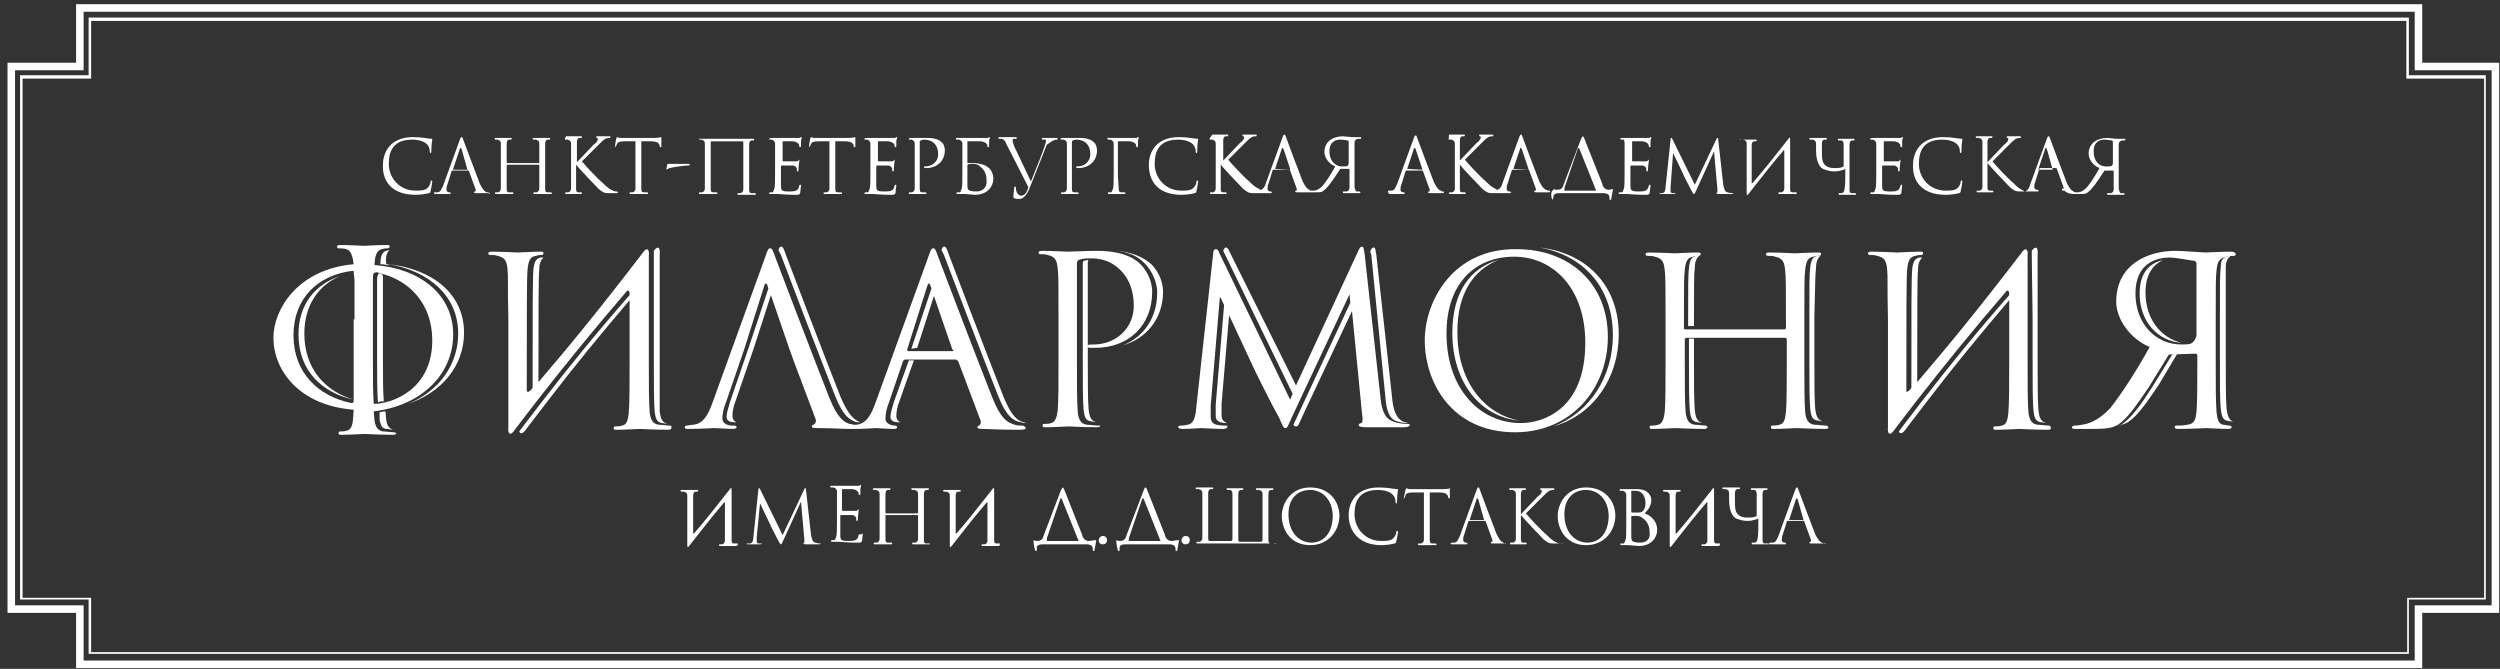 <?xml version="1.0" encoding="UTF-8"?> <svg xmlns="http://www.w3.org/2000/svg" width="299" height="80" viewBox="0 0 299 80" fill="none"><rect x="0" y="0" width="299" height="80" fill="#333333" stroke="none"/><path d="M289.7 7.5V0.5H9.1V7.5H0.9V73.3H9.1V79.9H289.7V73.3H298.9V7.5H289.7ZM298 72.4H288.8V79H10V72.4H1.8V8.4H10V1.4H288.8V8.4H298V72.4Z" fill="white"></path><path d="M288.2 2.1H10.6V9H2.4V71.7H10.6V78.2H288.1V71.7H297.3V9H288.1V2.1H288.2ZM297.1 9.4V71.5H287.9V78H10.9V71.5H2.7V9.4H10.9V2.5H287.8V9.4H297.1Z" fill="white"></path><path d="M88.2 65C88.1 65 87.9 65 87.8 65C87.5 65 87.5 64.8 87.5 64.5C87.5 64.1 87.5 63.4 87.5 62.6V61C87.5 59.8 87.5 59.4 87.5 58.6C87.5 58.3 87.4 58.3 87.3 58.5C85.5 60.8 84.3 62.3 83 63.8H82.9C82.9 60.9 82.9 59.5 82.9 59.3C82.9 59 83 58.8 83.2 58.8C83.3 58.8 83.4 58.8 83.4 58.8C83.4 58.8 83.5 58.8 83.5 58.7C83.5 58.6 83.5 58.6 83.4 58.6C83.1 58.6 82.6 58.6 82.5 58.6C82.5 58.6 81.9 58.6 81.5 58.6C81.4 58.6 81.4 58.6 81.4 58.7C81.4 58.7 81.4 58.8 81.5 58.8C81.6 58.8 81.7 58.8 81.8 58.8C82.1 58.9 82.2 59 82.2 59.3C82.2 59.6 82.2 59.8 82.2 61.2V65.2C82.2 65.5 82.3 65.5 82.4 65.3L82.5 65.2L83.2 64.3C84.3 62.9 85.4 61.5 86.6 60.1C86.7 60 86.7 60.1 86.7 60.2V62.7C86.7 63.5 86.7 64.2 86.7 64.6C86.7 64.9 86.6 65 86.4 65.1C86.3 65.1 86.2 65.1 86.1 65.1C86 65.1 86 65.1 86 65.2C86 65.3 86 65.3 86.1 65.3C86.4 65.3 86.9 65.3 87 65.3C87 65.3 87.6 65.3 88.1 65.3C88.3 65.1 88.3 65.1 88.2 65C88.3 65 88.3 65 88.2 65Z" fill="white"></path><path d="M98.1 64.999C98 64.999 97.8 64.999 97.5 64.899C97.1 64.799 97.1 64.299 97 63.999L96.4 58.599C96.4 58.399 96.4 58.399 96.3 58.399C96.2 58.399 96.2 58.499 96.2 58.499L93.6 63.999L90.9 58.499C90.9 58.399 90.8 58.399 90.8 58.399C90.7 58.399 90.7 58.499 90.7 58.599L90.1 64.299C90.1 64.599 90 64.999 89.7 64.999C89.6 64.999 89.5 64.999 89.4 64.999H89.3C89.3 65.099 89.4 65.099 89.4 65.099C89.6 65.099 90.1 65.099 90.1 65.099C90.2 65.099 90.6 65.099 90.9 65.099C91 65.099 91.1 65.099 91.1 64.999C91.1 64.999 91.1 64.999 91 64.999C90.9 64.999 90.8 64.999 90.7 64.999C90.6 64.999 90.5 64.899 90.5 64.699C90.5 64.599 90.5 64.399 90.5 64.299L90.9 60.199C91 60.399 92 62.499 92.1 62.699C92.1 62.799 92.9 64.299 93.1 64.699C93.3 64.999 93.3 65.099 93.4 65.099C93.5 65.099 93.5 64.999 93.7 64.599L95.8 59.999L96.2 64.499C96.2 64.699 96.2 64.799 96.2 64.899C96.2 64.899 96.1 64.899 96.1 64.999C96.1 65.099 96.2 65.099 96.4 65.099C96.5 65.099 96.7 65.099 97 65.099C97.4 65.099 97.8 65.099 97.9 65.099C98.1 65.099 98.2 65.099 98.1 64.999C98.2 64.999 98.2 64.999 98.1 64.999Z" fill="white"></path><path d="M102.8 63.9C102.8 63.9 102.7 63.9 102.7 64C102.6 64.4 102.5 64.5 102.3 64.6C102.1 64.7 101.7 64.7 101.5 64.7C100.6 64.7 100.5 64.6 100.5 64V61.7C100.5 61.7 100.5 61.6 100.6 61.6C100.7 61.6 101.6 61.6 101.9 61.6C102.2 61.6 102.3 61.8 102.4 61.9C102.4 62 102.4 62.1 102.4 62.2C102.4 62.2 102.4 62.3 102.5 62.3C102.6 62.3 102.6 62.2 102.6 62.1C102.6 61.7 102.7 61.1 102.7 61C102.7 60.9 102.7 60.9 102.7 60.9C102.7 60.9 102.6 60.9 102.6 61C102.5 61.1 102.4 61.1 102.2 61.1C102 61.1 100.9 61.1 100.8 61.1C100.8 61.1 100.7 61.1 100.7 61V58.6C100.7 58.5 100.7 58.5 100.8 58.5C101 58.5 101.8 58.5 101.8 58.5C102.3 58.5 102.5 58.7 102.6 58.8C102.7 58.9 102.7 59.1 102.7 59.1C102.7 59.2 102.7 59.2 102.8 59.2C102.8 59.2 102.9 59.2 102.9 59.1C102.9 59 102.9 58.6 102.9 58.5C102.9 58.3 103 58.1 103 58.1C103 58.1 103 58 102.9 58C102.9 58 102.8 58 102.8 58.1C102.8 58.1 102.6 58.1 102.4 58.1C102.3 58.1 101.4 58.1 100.4 58.1C100.4 58.1 99.8 58.1 99.4 58.1C99.3 58.1 99.3 58.1 99.3 58.2C99.3 58.2 99.3 58.3 99.4 58.3C99.5 58.3 99.6 58.3 99.7 58.3C100 58.4 100 58.5 100.1 58.7C100.1 58.8 100.1 59.2 100.1 60.7V62.2C100.1 63.3 100.1 64 100 64.2C99.9 64.5 99.9 64.5 99.8 64.6C99.7 64.6 99.6 64.6 99.5 64.6C99.4 64.6 99.4 64.6 99.4 64.7C99.4 64.8 99.4 64.8 99.5 64.8C99.7 64.8 100.1 64.8 100.4 64.8C100.7 64.8 101.2 64.9 102.6 64.9C102.9 64.9 103 64.9 103.1 64.7C103.1 64.5 103.2 63.9 103.2 63.8C102.9 64 102.9 63.9 102.8 63.9Z" fill="white"></path><path d="M111.2 64.999C111.1 64.999 110.9 64.999 110.8 64.999C110.5 64.999 110.5 64.799 110.5 64.499C110.5 64.099 110.5 63.399 110.5 62.599V60.999C110.5 59.599 110.5 59.399 110.5 59.099C110.5 58.799 110.6 58.599 110.8 58.599C110.9 58.599 111 58.599 111 58.599C111 58.599 111.1 58.599 111.1 58.499C111.1 58.399 111.1 58.399 111 58.399C110.7 58.399 110.2 58.399 110.1 58.399C110.1 58.399 109.5 58.399 109.1 58.399C109 58.399 109 58.399 109 58.499C109 58.499 109 58.599 109.1 58.599C109.2 58.599 109.3 58.599 109.4 58.599C109.7 58.699 109.8 58.799 109.8 59.099C109.8 59.399 109.8 59.699 109.8 61.099V61.299C109.8 61.299 109.8 61.399 109.7 61.399H106C106 61.399 105.9 61.399 105.9 61.299V61.099C105.9 59.699 105.9 59.399 105.9 59.099C105.9 58.799 106 58.599 106.2 58.599C106.3 58.599 106.4 58.599 106.4 58.599C106.4 58.599 106.5 58.599 106.5 58.499C106.5 58.399 106.5 58.399 106.4 58.399C106.1 58.399 105.6 58.399 105.5 58.399C105.5 58.399 104.9 58.399 104.5 58.399C104.4 58.399 104.4 58.399 104.4 58.499C104.4 58.499 104.4 58.599 104.5 58.599C104.6 58.599 104.7 58.599 104.8 58.599C105.1 58.699 105.2 58.799 105.2 59.099C105.2 59.399 105.2 59.599 105.2 60.999V62.499C105.2 63.299 105.2 63.999 105.2 64.399C105.2 64.699 105.1 64.799 104.9 64.899C104.8 64.899 104.7 64.899 104.6 64.899C104.5 64.899 104.5 64.899 104.5 64.999C104.5 65.099 104.5 65.099 104.6 65.099C104.9 65.099 105.4 65.099 105.5 65.099C105.5 65.099 106.1 65.099 106.6 65.099C106.7 65.099 106.7 65.099 106.7 64.999C106.7 64.999 106.7 64.899 106.6 64.899C106.5 64.899 106.3 64.899 106.2 64.899C105.9 64.899 105.9 64.699 105.9 64.399C105.9 63.999 105.9 63.299 105.9 62.499V61.699C105.9 61.699 105.9 61.599 106 61.599H109.7C109.7 61.599 109.8 61.599 109.8 61.699V62.499C109.8 63.299 109.8 63.999 109.8 64.399C109.8 64.699 109.7 64.799 109.5 64.899C109.4 64.899 109.3 64.899 109.2 64.899C109.1 64.899 109.1 64.899 109.1 64.999C109.1 65.099 109.1 65.099 109.2 65.099C109.5 65.099 110 65.099 110.1 65.099C110.1 65.099 110.7 65.099 111.2 65.099C111.2 65.099 111.2 65.099 111.2 64.999Z" fill="white"></path><path d="M119.6 65C119.5 65 119.3 65 119.2 65C118.9 65 118.9 64.8 118.9 64.5C118.9 64.1 118.9 63.4 118.9 62.6V61C118.9 59.8 118.9 59.4 118.9 58.6C118.9 58.3 118.8 58.3 118.7 58.5C116.9 60.8 115.7 62.3 114.4 63.8H114.3C114.3 60.9 114.3 59.5 114.3 59.3C114.3 59 114.4 58.8 114.6 58.8C114.7 58.8 114.8 58.8 114.8 58.8C114.8 58.8 114.9 58.8 114.9 58.7C114.9 58.6 114.9 58.6 114.8 58.6C114.5 58.6 114 58.6 113.9 58.6C113.9 58.6 113.3 58.6 112.9 58.6C112.8 58.6 112.8 58.6 112.8 58.7C112.8 58.7 112.8 58.8 112.9 58.8C113 58.8 113.1 58.8 113.2 58.8C113.5 58.9 113.6 59 113.6 59.3C113.6 59.6 113.6 59.8 113.6 61.2V65.2C113.6 65.5 113.7 65.5 113.8 65.3L113.9 65.2L114.6 64.3C115.7 62.9 116.8 61.5 118 60.1C118.1 60 118.1 60.1 118.1 60.2V62.7C118.1 63.5 118.1 64.2 118.1 64.6C118.1 64.9 118 65 117.8 65.1C117.7 65.1 117.6 65.1 117.5 65.1C117.4 65.1 117.4 65.1 117.4 65.2C117.4 65.3 117.4 65.3 117.5 65.3C117.8 65.3 118.3 65.3 118.4 65.3C118.4 65.3 119 65.3 119.5 65.3C119.6 65.1 119.6 65.1 119.6 65Z" fill="white"></path><path d="M130.201 64.7C129.801 64.7 129.501 64.4 129.401 63.9L127.301 58.6C127.201 58.3 127.101 58.3 127.101 58.3C127.101 58.3 127.001 58.4 126.901 58.6L124.801 64.1C124.701 64.5 124.501 64.7 124.001 64.7C123.801 64.7 123.601 64.6 123.601 64.6C123.601 64.6 123.601 64.6 123.601 64.7C123.601 64.8 123.701 65.6 123.801 65.8C123.801 65.9 123.801 65.9 123.901 65.9C123.901 65.9 124.001 65.9 124.001 65.8C124.001 65.6 124.001 65.5 124.001 65.4C124.101 65.2 124.301 65.1 124.701 65.1H129.901C130.601 65.1 130.701 65.4 130.701 65.7V65.8C130.701 65.9 130.701 65.9 130.801 65.9C130.901 65.9 130.901 65.9 130.901 65.8C130.901 65.7 131.101 64.8 131.101 64.7V64.6C130.701 64.6 130.501 64.7 130.201 64.7ZM126.901 64.7C126.401 64.7 125.701 64.7 125.201 64.7C125.201 64.5 125.201 64.3 125.301 64.1L126.801 59.7C126.801 59.6 126.901 59.6 126.901 59.6C126.901 59.6 127.001 59.6 127.001 59.7L129.001 64.7C128.301 64.7 127.501 64.7 126.901 64.7Z" fill="white"></path><path d="M131.9 64.1C131.6 64.1 131.4 64.4 131.4 64.6C131.4 64.8 131.5 65.1 131.9 65.1C132.2 65.1 132.4 64.9 132.4 64.6C132.4 64.3 132.2 64.1 131.9 64.1Z" fill="white"></path><path d="M140.1 64.7C139.7 64.7 139.4 64.4 139.3 63.9L137.2 58.6C137.1 58.3 137 58.3 137 58.3C136.9 58.3 136.9 58.4 136.8 58.6L134.7 64.1C134.6 64.5 134.4 64.7 133.9 64.7C133.7 64.7 133.5 64.6 133.5 64.6C133.5 64.6 133.5 64.6 133.5 64.7C133.5 64.8 133.6 65.6 133.7 65.8C133.7 65.9 133.7 65.9 133.8 65.9C133.8 65.9 133.9 65.9 133.9 65.8C133.9 65.6 133.9 65.5 133.9 65.4C134 65.2 134.2 65.1 134.6 65.1H139.8C140.5 65.1 140.6 65.4 140.6 65.7V65.8C140.6 65.9 140.6 65.9 140.7 65.9C140.8 65.9 140.8 65.9 140.8 65.8C140.8 65.7 141 64.8 141 64.7V64.6C140.6 64.6 140.4 64.7 140.1 64.7ZM136.7 64.7C136.2 64.7 135.5 64.7 135 64.7C135 64.5 135 64.3 135.1 64.1L136.6 59.7C136.6 59.6 136.7 59.6 136.7 59.6C136.7 59.6 136.8 59.6 136.8 59.7L138.8 64.7C138.1 64.7 137.4 64.7 136.7 64.7Z" fill="white"></path><path d="M141.8 64.1C141.5 64.1 141.3 64.4 141.3 64.6C141.3 64.8 141.4 65.1 141.8 65.1C142.1 65.1 142.3 64.9 142.3 64.6C142.3 64.3 142.1 64.1 141.8 64.1Z" fill="white"></path><path d="M152.4 65C152.3 65 152.1 65 152 65C151.7 65 151.7 64.8 151.7 64.5C151.7 64.1 151.7 63.4 151.7 62.6V61C151.7 59.6 151.7 59.4 151.7 59.1C151.7 58.8 151.8 58.6 152 58.6C152.1 58.6 152.2 58.6 152.2 58.6C152.2 58.6 152.3 58.6 152.3 58.5C152.3 58.4 152.3 58.4 152.2 58.4C151.9 58.4 151.4 58.4 151.3 58.4C151.3 58.4 150.7 58.4 150.3 58.4C150.2 58.4 150.2 58.4 150.2 58.5C150.2 58.5 150.2 58.6 150.3 58.6C150.4 58.6 150.5 58.6 150.6 58.6C150.9 58.7 151 58.8 151 59.1C151 59.4 151 59.7 151 61.1V62.6C151 63.4 151 64.1 151 64.5C151 64.6 151 64.8 150.8 64.8H148.3C148.1 64.8 148.1 64.6 148.1 64.5C148.1 64.1 148.1 63.4 148.1 62.6V61C148.1 59.6 148.1 59.4 148.1 59.1C148.1 58.8 148.2 58.6 148.4 58.6C148.5 58.6 148.6 58.6 148.6 58.6C148.6 58.6 148.7 58.6 148.7 58.5C148.7 58.4 148.7 58.4 148.6 58.4C148.3 58.4 147.8 58.4 147.7 58.4C147.7 58.4 147.1 58.4 146.8 58.4C146.7 58.4 146.7 58.4 146.7 58.5C146.7 58.5 146.7 58.6 146.8 58.6C146.9 58.6 147 58.6 147.1 58.6C147.3 58.6 147.4 58.8 147.4 59.1C147.4 59.4 147.4 59.6 147.4 61V62.5C147.4 63.3 147.4 64 147.4 64.4C147.4 64.5 147.4 64.7 147.2 64.7H144.7C144.5 64.7 144.5 64.5 144.5 64.4C144.5 64 144.5 63.3 144.5 62.5V61C144.5 59.6 144.5 59.3 144.5 59C144.5 58.7 144.6 58.5 144.8 58.5C144.9 58.5 145 58.5 145 58.5C145 58.5 145.1 58.5 145.1 58.4C145.1 58.3 145.1 58.3 145 58.3C144.7 58.3 144.2 58.3 144.1 58.3C144.1 58.3 143.5 58.3 143.1 58.3C143 58.3 143 58.3 143 58.4C143 58.4 143 58.5 143.1 58.5C143.2 58.5 143.3 58.5 143.4 58.5C143.7 58.6 143.8 58.7 143.8 59C143.8 59.3 143.8 59.5 143.8 60.9V62.4C143.8 63.2 143.8 63.9 143.8 64.3C143.8 64.6 143.7 64.7 143.5 64.8C143.4 64.8 143.3 64.8 143.2 64.8C143.1 64.8 143.1 64.8 143.1 64.9C143.1 65 143.1 65 143.2 65C143.5 65 144 65 144.1 65C145.4 65 147.8 65 147.8 65C147.8 65 148.4 65 148.9 65C149 65 149 65 149 65C151 65 151.5 65 151.5 65C151.5 65 152.1 65 152.6 65C152.5 65.1 152.5 65.1 152.4 65C152.5 65 152.5 65 152.4 65Z" fill="white"></path><path d="M156.7 58.3C154.3 58.3 153.3 60.3 153.3 61.7C153.3 63.3 154.3 65.2 156.7 65.2C158.8 65.2 160.2 63.6 160.2 61.6C160.1 59.6 158.7 58.3 156.7 58.3ZM156.9 64.9C155.3 64.9 154.1 63.6 154.1 61.5C154.1 59.6 155.2 58.6 156.7 58.6C158.1 58.6 159.4 59.7 159.4 61.8C159.3 64.4 157.7 64.9 156.9 64.9Z" fill="white"></path><path d="M167.1 63.5C167 63.5 167 63.5 167 63.6C167 63.8 166.9 64.1 166.7 64.3C166.4 64.7 165.8 64.7 165.2 64.7C163.3 64.7 162 63.2 162 61.5C162 59.9 162.6 58.6 164.8 58.6C165.9 58.6 166.9 59 166.9 60C166.9 60.1 166.9 60.2 167 60.2C167.1 60.2 167.1 60.1 167.1 59.6C167.1 59.1 167.2 58.7 167.2 58.6C167.2 58.5 167.2 58.5 167.1 58.5C166.8 58.5 166 58.3 164.9 58.3C162.1 58.3 161.3 60.2 161.3 61.6C161.3 63.6 162.6 65.2 165.2 65.2C165.8 65.2 166.4 65.1 166.8 65C167 64.9 167 64.9 167 64.7C167.1 64.4 167.2 63.6 167.2 63.6C167.2 63.6 167.2 63.5 167.1 63.5Z" fill="white"></path><path d="M173.5 58.399C173.4 58.399 173.2 58.499 172.6 58.499H169.3C169.2 58.499 168.9 58.499 168.6 58.499C168.4 58.499 168.3 58.399 168.2 58.399C168.2 58.399 168.1 58.499 168.1 58.599C168.1 58.699 167.9 59.399 167.9 59.499C167.9 59.599 167.9 59.599 167.9 59.599C167.9 59.599 168 59.599 168 59.499C168 59.399 168.1 59.399 168.1 59.199C168.2 58.999 168.4 58.899 169 58.899H170.3V62.599C170.3 63.399 170.3 64.099 170.3 64.499C170.3 64.799 170.2 64.899 170 64.999C169.9 64.999 169.8 64.999 169.7 64.999C169.6 64.999 169.6 64.999 169.6 65.099C169.6 65.199 169.6 65.199 169.7 65.199C170 65.199 170.5 65.199 170.6 65.199C170.6 65.199 171.2 65.199 171.7 65.199C171.8 65.199 171.8 65.199 171.8 65.099C171.8 65.099 171.8 64.999 171.7 64.999C171.6 64.999 171.4 64.999 171.3 64.999C171 64.999 171 64.799 171 64.499C171 64.099 171 63.399 171 62.599V58.899H172.1C172.9 58.899 173.1 59.099 173.2 59.399V59.499C173.2 59.599 173.2 59.599 173.3 59.599C173.3 59.599 173.4 59.599 173.4 59.499C173.4 59.399 173.4 58.799 173.4 58.499C173.5 58.399 173.5 58.399 173.5 58.399Z" fill="white"></path><path d="M180.1 65C180 65 179.9 65 179.8 64.9C179.6 64.8 179.4 64.7 179 63.9C178.5 62.6 177.1 58.9 177 58.6C176.9 58.3 176.9 58.3 176.8 58.3C176.7 58.3 176.7 58.4 176.6 58.6L174.6 64.1C174.4 64.5 174.3 64.9 173.9 64.9C173.8 64.9 173.7 64.9 173.6 64.9C173.6 64.9 173.5 64.9 173.5 65C173.5 65.1 173.6 65.1 173.7 65.1C174.1 65.1 174.6 65.1 174.7 65.1C174.8 65.1 175.2 65.1 175.4 65.1C175.5 65.1 175.5 65.1 175.5 65C175.5 65 175.5 64.9 175.4 64.9H175.3C175.2 64.9 175 64.8 175 64.6C175 64.4 175 64.2 175.1 64L175.6 62.4C175.6 62.4 175.6 62.3 175.7 62.3H177.6C177.6 62.3 177.7 62.3 177.7 62.4L178.5 64.6V64.7C178.5 64.8 178.4 64.8 178.4 64.8C178.4 64.8 178.3 64.8 178.3 64.9C178.3 65 178.4 65 178.6 65C179.2 65 179.8 65 180 65C180.1 65.1 180.2 65.1 180.1 65C180.2 65 180.2 65 180.1 65ZM177.5 62.2H175.8C175.8 62.2 175.8 62.2 175.8 62.1L176.6 59.7C176.6 59.6 176.6 59.6 176.7 59.6C176.7 59.6 176.7 59.6 176.8 59.7L177.5 62.2Z" fill="white"></path><path d="M186.7 64.999C186.6 64.999 186.4 64.999 186.2 64.899C185.8 64.699 185.6 64.599 184.9 63.899C184.5 63.599 182.7 61.699 182.5 61.399C182.7 61.199 184.2 59.699 184.4 59.499C184.8 59.099 185 58.899 185.3 58.699C185.5 58.599 185.7 58.599 185.8 58.599C185.9 58.599 185.9 58.599 185.9 58.499C185.9 58.499 185.9 58.399 185.8 58.399C185.6 58.399 185 58.399 185 58.399C184.8 58.399 184.5 58.399 184.3 58.399C184.2 58.399 184.2 58.399 184.2 58.499C184.2 58.499 184.2 58.599 184.3 58.599C184.4 58.599 184.4 58.699 184.4 58.799C184.4 58.899 184.2 59.199 183.9 59.399C183.6 59.699 182 61.399 181.9 61.499V60.999C181.9 59.599 181.9 59.399 181.9 59.099C181.9 58.799 182 58.599 182.2 58.599C182.3 58.599 182.4 58.599 182.4 58.599C182.4 58.599 182.5 58.599 182.5 58.499C182.5 58.399 182.5 58.399 182.4 58.399C182.1 58.399 181.6 58.399 181.6 58.399C181.5 58.399 181 58.399 180.6 58.399C180.5 58.399 180.5 58.399 180.5 58.499C180.5 58.499 180.5 58.599 180.6 58.599C180.7 58.599 180.8 58.599 180.9 58.599C181.2 58.699 181.3 58.799 181.3 59.099C181.3 59.399 181.3 59.599 181.3 60.999V62.499C181.3 63.299 181.3 63.999 181.3 64.399C181.3 64.699 181.2 64.799 181 64.899C180.9 64.899 180.8 64.899 180.7 64.899C180.6 64.899 180.6 64.899 180.6 64.999C180.6 65.099 180.6 65.099 180.7 65.099C181 65.099 181.5 65.099 181.5 65.099C181.6 65.099 182.1 65.099 182.5 65.099C182.6 65.099 182.6 65.099 182.6 64.999C182.6 64.999 182.6 64.899 182.5 64.899C182.4 64.899 182.3 64.899 182.2 64.899C181.9 64.899 181.9 64.699 181.9 64.399C181.9 63.999 181.9 63.299 181.9 62.499V61.599C182.3 62.099 184.2 64.099 184.6 64.499C185 64.799 185.2 64.999 185.7 64.999C185.9 64.999 186.1 64.999 186.3 64.999H186.7C186.8 64.999 186.9 64.999 186.9 64.899C186.8 64.999 186.7 64.999 186.7 64.999Z" fill="white"></path><path d="M189.7 58.3C187.3 58.3 186.3 60.3 186.3 61.7C186.3 63.3 187.3 65.2 189.7 65.2C191.8 65.2 193.2 63.6 193.2 61.6C193.1 59.6 191.7 58.3 189.7 58.3ZM189.9 64.9C188.3 64.9 187.1 63.6 187.1 61.5C187.1 59.6 188.2 58.6 189.7 58.6C191.1 58.6 192.4 59.7 192.4 61.8C192.3 64.4 190.7 64.9 189.9 64.9Z" fill="white"></path><path d="M196.7 61.4C197.1 61 197.5 60.5 197.5 59.8C197.5 59.4 197.2 58.5 195.8 58.5C195.4 58.5 195.1 58.5 194.8 58.5C194.8 58.5 194.2 58.5 193.8 58.5C193.7 58.5 193.7 58.5 193.7 58.6C193.7 58.6 193.7 58.7 193.8 58.7C193.9 58.7 194 58.7 194.1 58.7C194.4 58.8 194.4 58.9 194.5 59.1C194.5 59.2 194.5 59.6 194.5 61.1V62.6C194.5 63.7 194.5 64.4 194.4 64.6C194.3 64.9 194.3 64.9 194.2 65C194.1 65 194 65 193.9 65C193.8 65 193.8 65 193.8 65.1C193.8 65.2 193.8 65.2 193.9 65.2C194.2 65.2 194.7 65.2 194.8 65.2C194.9 65.2 195.8 65.3 196 65.3C197.5 65.3 198.2 64.3 198.2 63.4C198.2 62.2 197.3 61.6 196.7 61.4ZM195.1 58.8C195.1 58.7 195.1 58.7 195.2 58.7C195.3 58.7 195.5 58.7 195.6 58.7C196.5 58.7 196.8 59.5 196.8 60.2C196.8 60.6 196.7 60.9 196.5 61.1C196.3 61.3 196.2 61.3 195.7 61.3C195.4 61.3 195.2 61.3 195.2 61.3C195.2 61.3 195.1 61.3 195.1 61.2V58.8ZM196.2 64.9C196 64.9 195.7 64.9 195.4 64.8C195.1 64.7 195.1 64.5 195.1 63.9V61.8C195.1 61.7 195.1 61.7 195.6 61.7C195.9 61.7 196.2 61.7 196.5 62C197.2 62.5 197.3 63.2 197.3 63.8C197.4 64.6 196.7 64.9 196.2 64.9Z" fill="white"></path><path d="M205.7 65C205.6 65 205.4 65 205.3 65C205 65 205 64.8 205 64.5C205 64.1 205 63.4 205 62.6V61C205 59.8 205 59.4 205 58.6C205 58.3 204.9 58.3 204.8 58.5C203 60.8 201.8 62.3 200.5 63.8H200.4C200.4 60.9 200.4 59.5 200.4 59.3C200.4 59 200.5 58.8 200.7 58.8C200.8 58.8 200.9 58.8 200.9 58.8C200.9 58.8 201 58.8 201 58.7C201 58.6 201 58.6 200.9 58.6C200.6 58.6 200.1 58.6 200 58.6C200 58.6 199.4 58.6 199 58.6C198.9 58.6 198.9 58.6 198.9 58.7C198.9 58.7 198.9 58.8 199 58.8C199.1 58.8 199.2 58.8 199.3 58.8C199.6 58.9 199.7 59 199.7 59.3C199.7 59.6 199.7 59.8 199.7 61.2V65.2C199.7 65.5 199.8 65.5 199.9 65.3L200 65.2L200.7 64.3C201.8 62.9 202.9 61.5 204.1 60.1C204.2 60 204.2 60.1 204.2 60.2V62.7C204.2 63.5 204.2 64.2 204.2 64.6C204.2 64.9 204.1 65 203.9 65.1C203.8 65.1 203.7 65.1 203.6 65.1C203.5 65.1 203.5 65.1 203.5 65.2C203.5 65.3 203.5 65.3 203.6 65.3C203.9 65.3 204.4 65.3 204.5 65.3C204.5 65.3 205.1 65.3 205.6 65.3C205.7 65.1 205.8 65.1 205.7 65C205.8 65 205.8 65 205.7 65Z" fill="white"></path><path d="M211.5 65C211.4 65 211.2 65 211.1 65C210.8 65 210.8 64.8 210.8 64.5C210.8 64.1 210.8 63.4 210.8 62.6V61C210.8 59.6 210.8 59.4 210.8 59.1C210.8 58.8 210.9 58.6 211.1 58.6C211.2 58.6 211.3 58.6 211.3 58.6C211.3 58.6 211.4 58.6 211.4 58.5C211.4 58.4 211.4 58.4 211.3 58.4C211 58.4 210.5 58.4 210.4 58.4C210.3 58.4 209.8 58.4 209.5 58.4C209.4 58.4 209.4 58.4 209.4 58.5C209.4 58.5 209.4 58.6 209.5 58.6C209.6 58.6 209.7 58.6 209.8 58.6C210 58.6 210.1 58.8 210.1 59.1V61.7C209.8 61.9 209.4 61.9 209.1 61.9C208.8 61.9 208.4 61.9 208.1 61.7C207.9 61.6 207.7 61.4 207.6 61.1C207.5 60.8 207.5 60.3 207.5 59.7V59C207.5 58.7 207.6 58.5 207.8 58.5C207.9 58.5 208 58.5 208 58.5C208 58.5 208.1 58.5 208.1 58.4C208.1 58.3 208.1 58.3 208 58.3C207.7 58.3 207.2 58.3 207.1 58.3C207 58.3 206.5 58.3 206.1 58.3C206 58.3 206 58.3 206 58.4C206 58.4 206 58.5 206.1 58.5C206.2 58.5 206.3 58.5 206.4 58.5C206.7 58.6 206.8 58.7 206.8 59V59.8C206.8 60.4 206.9 61 207.1 61.4C207.3 61.8 207.5 62 207.9 62.1C208.4 62.3 208.9 62.3 209.1 62.3C209.5 62.3 210.2 62.1 210.3 62C210.3 63.1 210.3 64.1 210.2 64.4C210.2 64.7 210.1 64.8 209.9 64.9C209.8 64.9 209.7 64.9 209.6 64.9C209.5 64.9 209.5 64.9 209.5 65C209.5 65.1 209.5 65.1 209.6 65.1C209.9 65.1 210.4 65.1 210.5 65.1C210.6 65.1 211.1 65.1 211.6 65.1C211.6 65.1 211.6 65.1 211.5 65C211.6 65 211.6 65 211.5 65Z" fill="white"></path><path d="M218.301 65C218.201 65 218.101 65 217.901 64.9C217.701 64.8 217.501 64.7 217.101 63.9C216.601 62.6 215.201 58.9 215.101 58.6C215.001 58.3 215.001 58.3 214.901 58.3C214.801 58.3 214.801 58.4 214.701 58.6L212.701 64.1C212.501 64.5 212.401 64.9 212.001 64.9C211.901 64.9 211.801 64.9 211.701 64.9C211.701 64.9 211.601 64.9 211.601 65C211.601 65.1 211.701 65.1 211.801 65.1C212.201 65.1 212.701 65.1 212.801 65.1C212.901 65.1 213.301 65.1 213.501 65.1C213.601 65.1 213.601 65.1 213.601 65C213.601 65 213.601 64.9 213.501 64.9H213.401C213.301 64.9 213.101 64.8 213.101 64.6C213.101 64.4 213.101 64.2 213.201 64L213.701 62.4C213.701 62.4 213.701 62.3 213.801 62.3H215.701C215.701 62.3 215.801 62.3 215.801 62.4L216.601 64.6V64.7C216.601 64.8 216.501 64.8 216.501 64.8C216.501 64.8 216.401 64.8 216.401 64.9C216.401 65 216.501 65 216.701 65C217.301 65 217.901 65 218.101 65C218.401 65.1 218.401 65.1 218.301 65C218.401 65 218.401 65 218.301 65ZM215.701 62.2H214.001C214.001 62.2 214.001 62.2 214.001 62.1L214.801 59.7C214.801 59.6 214.801 59.6 214.901 59.6C214.901 59.6 214.901 59.6 215.001 59.7L215.701 62.2C215.801 62.2 215.801 62.2 215.701 62.2Z" fill="white"></path><path d="M49.7 23.299C50.3 23.299 50.9 23.199 51.3 23.099C51.5 22.999 51.5 22.999 51.5 22.799C51.6 22.499 51.7 21.699 51.7 21.699C51.7 21.599 51.7 21.599 51.6 21.599C51.5 21.599 51.5 21.599 51.5 21.699C51.5 21.899 51.4 22.199 51.2 22.399C50.9 22.799 50.3 22.799 49.7 22.799C47.8 22.799 46.5 21.299 46.5 19.599C46.5 17.999 47.1 16.699 49.3 16.699C50.4 16.699 51.4 17.099 51.4 18.099C51.4 18.199 51.4 18.299 51.5 18.299C51.6 18.299 51.6 18.199 51.6 17.699C51.6 17.199 51.7 16.799 51.7 16.699C51.7 16.599 51.7 16.599 51.6 16.599C51.3 16.599 50.5 16.399 49.4 16.399C46.6 16.399 45.8 18.299 45.8 19.699C45.7 21.799 47 23.299 49.7 23.299Z" fill="white"></path><path d="M58.6 23.099C58.4 22.999 58.3 22.999 58.2 22.999C58 22.899 57.8 22.799 57.4 21.999C56.9 20.699 55.5 16.999 55.4 16.699C55.3 16.399 55.3 16.399 55.2 16.399C55.1 16.399 55.1 16.499 55 16.699L53 22.199C52.8 22.599 52.7 22.999 52.3 22.999C52.2 22.999 52.1 22.999 52 22.999C52 22.999 51.9 22.999 51.9 23.099C51.9 23.199 52 23.199 52.1 23.199C52.5 23.199 53 23.199 53.1 23.199C53.2 23.199 53.6 23.199 53.8 23.199C53.9 23.199 53.9 23.199 53.9 23.099C53.9 23.099 53.9 22.999 53.8 22.999H53.7C53.6 22.999 53.4 22.899 53.4 22.699C53.4 22.499 53.4 22.299 53.5 22.099L54 20.499C54 20.499 54 20.399 54.1 20.399H56C56 20.399 56.1 20.399 56.1 20.499L56.9 22.699V22.799C56.9 22.899 56.8 22.899 56.8 22.899C56.8 22.899 56.7 22.899 56.7 22.999C56.7 23.099 56.8 23.099 57 23.099C57.6 23.099 58.2 23.099 58.4 23.099C58.6 23.199 58.6 23.199 58.6 23.099ZM55.9 20.299H54.2C54.2 20.299 54.2 20.299 54.2 20.199L55 17.799C55 17.699 55 17.699 55.1 17.699C55.1 17.699 55.1 17.699 55.2 17.799L55.9 20.299C56 20.299 56 20.199 55.9 20.299Z" fill="white"></path><path d="M59.201 16.7C59.301 16.7 59.401 16.7 59.501 16.7C59.801 16.8 59.901 16.9 59.901 17.2C59.901 17.5 59.901 17.7 59.901 19.1V20.6C59.901 21.4 59.901 22.1 59.901 22.5C59.901 22.8 59.801 22.9 59.601 23C59.501 23 59.401 23 59.301 23C59.201 23 59.201 23 59.201 23.1C59.201 23.2 59.201 23.2 59.301 23.2C59.601 23.2 60.101 23.2 60.201 23.2C60.201 23.2 60.801 23.2 61.301 23.2C61.401 23.2 61.401 23.2 61.401 23.1C61.401 23.1 61.401 23 61.301 23C61.201 23 61.001 23 60.901 23C60.601 23 60.601 22.8 60.601 22.5C60.601 22.1 60.601 21.4 60.601 20.6V19.8C60.601 19.8 60.601 19.7 60.701 19.7H64.401C64.401 19.7 64.501 19.7 64.501 19.8V20.6C64.501 21.4 64.501 22.1 64.501 22.5C64.501 22.8 64.401 22.9 64.201 23C64.101 23 64.001 23 63.901 23C63.801 23 63.801 23 63.801 23.1C63.801 23.2 63.801 23.2 63.901 23.2C64.201 23.2 64.701 23.2 64.801 23.2C64.801 23.2 65.401 23.2 65.901 23.2C66.001 23.2 66.001 23.2 66.001 23.1C66.001 23.1 66.001 23 65.901 23C65.801 23 65.601 23 65.501 23C65.201 23 65.201 22.8 65.201 22.5C65.201 22.1 65.201 21.4 65.201 20.6V19.1C65.201 17.7 65.201 17.5 65.201 17.2C65.201 16.9 65.301 16.7 65.501 16.7C65.601 16.7 65.701 16.7 65.701 16.7C65.701 16.7 65.801 16.7 65.801 16.6C65.801 16.5 65.801 16.5 65.701 16.5C65.401 16.5 64.901 16.5 64.801 16.5C64.801 16.5 64.201 16.5 63.801 16.5C63.701 16.5 63.701 16.5 63.701 16.6C63.701 16.6 63.701 16.7 63.801 16.7C63.901 16.7 64.001 16.7 64.101 16.7C64.401 16.8 64.501 16.9 64.501 17.2C64.501 17.5 64.501 17.8 64.501 19.2V19.4C64.501 19.4 64.501 19.5 64.401 19.5H60.701C60.701 19.5 60.601 19.5 60.601 19.4V19.2C60.601 17.8 60.601 17.5 60.601 17.2C60.601 16.9 60.701 16.7 60.901 16.7C61.001 16.7 61.101 16.7 61.101 16.7C61.101 16.7 61.201 16.7 61.201 16.6C61.201 16.5 61.201 16.5 61.101 16.5C60.801 16.5 60.301 16.5 60.201 16.5C60.201 16.5 59.601 16.5 59.201 16.5C59.201 16.5 59.101 16.6 59.201 16.7Z" fill="white"></path><path d="M67.6 16.7C67.7 16.7 67.8 16.7 67.9 16.7C68.2 16.8 68.3 16.9 68.3 17.2C68.3 17.5 68.3 17.7 68.3 19.1V20.6C68.3 21.4 68.3 22.1 68.3 22.5C68.3 22.8 68.2 22.9 68 23C67.9 23 67.8 23 67.7 23C67.6 23 67.6 23 67.6 23.1C67.6 23.2 67.6 23.2 67.7 23.2C68 23.2 68.5 23.2 68.5 23.2C68.5 23.2 69.1 23.2 69.5 23.2C69.6 23.2 69.6 23.2 69.6 23.1C69.6 23.1 69.6 23 69.5 23C69.4 23 69.3 23 69.2 23C68.9 23 68.9 22.8 68.9 22.5C68.9 22.1 68.9 21.4 68.9 20.6V19.7C69.3 20.2 71.2 22.2 71.6 22.6C72 22.9 72.2 23.1 72.7 23.1C72.9 23.1 73.1 23.1 73.3 23.1H73.7C73.8 23.1 73.9 23.1 73.9 23L73.8 22.9C73.7 22.9 73.5 22.9 73.3 22.8C72.9 22.6 72.7 22.5 72 21.8C71.6 21.5 69.8 19.6 69.6 19.3C69.8 19.1 71.3 17.6 71.5 17.4C71.9 17 72.1 16.8 72.4 16.6C72.6 16.5 72.8 16.5 72.9 16.5C73 16.5 73 16.5 73 16.4C73 16.3 73 16.3 72.9 16.3C72.7 16.3 72.1 16.3 72.1 16.3C71.9 16.3 71.6 16.3 71.4 16.3C71.3 16.3 71.3 16.3 71.3 16.4C71.3 16.4 71.3 16.5 71.4 16.5C71.5 16.5 71.5 16.6 71.5 16.7C71.5 16.8 71.3 17.1 71 17.3C70.7 17.6 69.1 19.3 69 19.4V18.9C69 17.5 69 17.3 69 17C69 16.7 69.1 16.5 69.3 16.5C69.4 16.5 69.5 16.5 69.5 16.5C69.5 16.5 69.6 16.5 69.6 16.4C69.6 16.3 69.6 16.3 69.5 16.3C69.2 16.3 68.7 16.3 68.7 16.3C68.6 16.3 68.1 16.3 67.7 16.3C67.6 16.5 67.5 16.6 67.6 16.7Z" fill="white"></path><path d="M73.6 17.599C73.7 17.499 73.7 17.399 73.8 17.199C73.9 16.999 74.1 16.899 74.7 16.899H76V20.599C76 21.399 76 22.099 76 22.499C76 22.799 75.9 22.899 75.7 22.999C75.6 22.999 75.5 22.999 75.4 22.999C75.3 22.999 75.3 22.999 75.3 23.099C75.3 23.199 75.3 23.199 75.4 23.199C75.7 23.199 76.2 23.199 76.3 23.199C76.3 23.199 76.9 23.199 77.4 23.199C77.5 23.199 77.5 23.199 77.5 23.099C77.5 23.099 77.5 22.999 77.4 22.999C77.3 22.999 77.1 22.999 77 22.999C76.7 22.999 76.7 22.799 76.7 22.499C76.7 22.099 76.7 21.399 76.7 20.599V16.899H77.8C78.6 16.899 78.8 17.099 78.9 17.399V17.499C78.9 17.599 78.9 17.599 79 17.599C79 17.599 79.1 17.599 79.1 17.499C79.1 17.399 79.1 16.799 79.1 16.499C79.1 16.399 79.1 16.399 79.1 16.399C79 16.399 78.8 16.499 78.2 16.499H74.9C74.8 16.499 74.5 16.499 74.2 16.499C74 16.499 73.9 16.399 73.8 16.399C73.8 16.399 73.7 16.499 73.7 16.599C73.7 16.699 73.5 17.399 73.6 17.599C73.5 17.599 73.5 17.499 73.6 17.599Z" fill="white"></path><path d="M80.1 20.1C80.4 20 81.9 19.8 82.2 19.8C82.3 19.8 82.5 19.8 82.5 19.7C82.5 19.6 82.4 19.6 82.2 19.6H80C79.9 19.6 79.8 19.6 79.8 19.7L79.7 20.2C79.7 20.3 79.7 20.3 79.7 20.3C79.8 20.2 79.9 20.2 80.1 20.1Z" fill="white"></path><path d="M83.601 16.7C83.701 16.7 83.801 16.7 83.901 16.7C84.201 16.8 84.301 16.9 84.301 17.2C84.301 17.5 84.301 17.7 84.301 19.1V20.6C84.301 21.4 84.301 22.1 84.301 22.5C84.301 22.8 84.201 22.9 84.001 23C83.901 23 83.801 23 83.701 23C83.601 23 83.601 23 83.601 23.1C83.601 23.2 83.601 23.2 83.701 23.2C84.001 23.2 84.501 23.2 84.601 23.2C84.601 23.2 85.201 23.2 85.701 23.2C85.801 23.2 85.801 23.2 85.801 23.1C85.801 23.1 85.801 23 85.701 23C85.601 23 85.401 23 85.301 23C85.001 23 85.001 22.8 85.001 22.5C85.001 22.1 85.001 21.4 85.001 20.6V17C85.001 17 85.001 16.9 85.101 16.9H88.801C88.801 16.9 88.901 16.9 88.901 17V20.7C88.901 21.5 88.901 22.2 88.901 22.6C88.901 22.9 88.801 23 88.601 23.1C88.501 23.1 88.401 23.1 88.301 23.1C88.201 23.1 88.201 23.1 88.201 23.2C88.201 23.3 88.201 23.3 88.301 23.3C88.601 23.3 89.101 23.3 89.201 23.3C89.201 23.3 89.801 23.3 90.301 23.3C90.401 23.3 90.401 23.3 90.401 23.2C90.401 23.2 90.401 23.1 90.301 23.1C90.201 23.1 90.001 23.1 89.901 23.1C89.601 23.1 89.601 22.9 89.601 22.6C89.601 22.2 89.601 21.5 89.601 20.7V19.2C89.601 17.8 89.601 17.6 89.601 17.3C89.601 17 89.701 16.8 89.901 16.8C90.001 16.8 90.101 16.8 90.101 16.8C90.101 16.8 90.201 16.8 90.201 16.7C90.201 16.6 90.201 16.6 90.101 16.6C89.801 16.6 89.701 16.6 89.201 16.6H84.701C84.701 16.6 84.101 16.6 83.701 16.6C83.601 16.5 83.601 16.6 83.601 16.7Z" fill="white"></path><path d="M92 16.699C92.1 16.699 92.2 16.699 92.3 16.699C92.6 16.799 92.6 16.899 92.7 17.099C92.7 17.199 92.7 17.599 92.7 19.099V20.599C92.7 21.699 92.7 22.399 92.6 22.599C92.5 22.899 92.5 22.899 92.4 22.999C92.3 22.999 92.2 22.999 92.1 22.999C92 22.999 92 22.999 92 23.099C92 23.199 92 23.199 92.1 23.199C92.3 23.199 92.7 23.199 93 23.199C93.3 23.199 93.8 23.299 95.2 23.299C95.5 23.299 95.6 23.299 95.7 23.099C95.7 22.899 95.8 22.299 95.8 22.199C95.8 22.099 95.8 22.099 95.7 22.099C95.7 22.099 95.6 22.099 95.6 22.199C95.5 22.599 95.4 22.699 95.2 22.799C95 22.899 94.6 22.899 94.4 22.899C93.5 22.899 93.4 22.799 93.4 22.199V19.899C93.4 19.899 93.4 19.799 93.5 19.799C93.6 19.799 94.5 19.799 94.8 19.799C95.1 19.799 95.2 19.999 95.3 20.099C95.3 20.199 95.3 20.299 95.3 20.399C95.3 20.399 95.3 20.499 95.4 20.499C95.5 20.499 95.5 20.399 95.5 20.299C95.5 19.899 95.6 19.299 95.6 19.199C95.6 19.099 95.6 19.099 95.6 19.099C95.6 19.099 95.5 19.099 95.5 19.199C95.4 19.299 95.3 19.299 95.1 19.299C94.9 19.299 93.8 19.299 93.7 19.299C93.7 19.299 93.6 19.299 93.6 19.199V16.999C93.6 16.899 93.6 16.899 93.7 16.899C93.9 16.899 94.7 16.899 94.7 16.899C95.2 16.899 95.4 17.099 95.5 17.199C95.6 17.299 95.6 17.499 95.6 17.499C95.6 17.599 95.6 17.599 95.7 17.599C95.7 17.599 95.8 17.599 95.8 17.499C95.8 17.399 95.8 16.999 95.8 16.899C95.8 16.699 95.9 16.499 95.9 16.499C95.9 16.499 95.9 16.399 95.8 16.399C95.8 16.399 95.7 16.399 95.7 16.499C95.7 16.499 95.5 16.499 95.3 16.499C95.2 16.499 94.3 16.499 93.3 16.499C93.3 16.499 92.7 16.499 92.3 16.499C92 16.499 92 16.599 92 16.699Z" fill="white"></path><path d="M96.801 17.599C96.901 17.499 96.901 17.399 97.001 17.199C97.101 16.999 97.301 16.899 97.901 16.899H99.201V20.599C99.201 21.399 99.201 22.099 99.201 22.499C99.201 22.799 99.101 22.899 98.901 22.999C98.801 22.999 98.701 22.999 98.601 22.999C98.501 22.999 98.501 22.999 98.501 23.099C98.501 23.199 98.501 23.199 98.601 23.199C98.901 23.199 99.401 23.199 99.501 23.199C99.501 23.199 100.101 23.199 100.601 23.199C100.701 23.199 100.701 23.199 100.701 23.099C100.701 23.099 100.701 22.999 100.601 22.999C100.501 22.999 100.301 22.999 100.201 22.999C99.901 22.999 99.901 22.799 99.901 22.499C99.901 22.099 99.901 21.399 99.901 20.599V16.899H101.001C101.801 16.899 102.001 17.099 102.101 17.399V17.499C102.101 17.599 102.101 17.599 102.201 17.599C102.201 17.599 102.301 17.599 102.301 17.499C102.301 17.399 102.301 16.799 102.301 16.499C102.301 16.399 102.301 16.399 102.301 16.399C102.201 16.399 102.001 16.499 101.401 16.499H98.101C98.001 16.499 97.701 16.499 97.401 16.499C97.201 16.499 97.101 16.399 97.001 16.399C97.001 16.399 96.901 16.499 96.901 16.599C96.901 16.699 96.701 17.399 96.801 17.599C96.701 17.599 96.701 17.499 96.801 17.599Z" fill="white"></path><path d="M103.4 16.699C103.5 16.699 103.6 16.699 103.7 16.699C104 16.799 104 16.899 104.1 17.099C104.1 17.199 104.1 17.599 104.1 19.099V20.599C104.1 21.699 104.1 22.399 104 22.599C103.9 22.899 103.9 22.899 103.8 22.999C103.7 22.999 103.6 22.999 103.5 22.999C103.4 22.999 103.4 22.999 103.4 23.099C103.4 23.199 103.4 23.199 103.5 23.199C103.7 23.199 104.1 23.199 104.4 23.199C104.7 23.199 105.2 23.299 106.6 23.299C106.9 23.299 107 23.299 107.1 23.099C107.1 22.899 107.2 22.299 107.2 22.199C107.2 22.099 107.2 22.099 107.1 22.099C107.1 22.099 107 22.099 107 22.199C106.9 22.599 106.8 22.699 106.6 22.799C106.4 22.899 106 22.899 105.8 22.899C104.9 22.899 104.8 22.799 104.8 22.199V19.899C104.8 19.899 104.8 19.799 104.9 19.799C105 19.799 105.9 19.799 106.2 19.799C106.5 19.799 106.6 19.999 106.7 20.099C106.7 20.199 106.7 20.299 106.7 20.399C106.7 20.399 106.7 20.499 106.8 20.499C106.9 20.499 106.9 20.399 106.9 20.299C106.9 19.899 107 19.299 107 19.199C107 19.099 107 19.099 107 19.099C107 19.099 106.9 19.099 106.9 19.199C106.8 19.299 106.7 19.299 106.5 19.299C106.3 19.299 105.2 19.299 105.1 19.299C105.1 19.299 105 19.299 105 19.199V16.999C105 16.899 105 16.899 105.1 16.899C105.3 16.899 106.1 16.899 106.1 16.899C106.6 16.899 106.8 17.099 106.9 17.199C107 17.299 107 17.499 107 17.499C107 17.599 107 17.599 107.1 17.599C107.1 17.599 107.2 17.599 107.2 17.499C107.2 17.399 107.2 16.999 107.2 16.899C107.2 16.699 107.3 16.499 107.3 16.499C107.3 16.499 107.3 16.399 107.2 16.399C107.2 16.399 107.1 16.399 107.1 16.499C107.1 16.499 106.9 16.499 106.7 16.499C106.6 16.499 105.7 16.499 104.7 16.499C104.7 16.499 104.1 16.499 103.7 16.499C103.4 16.499 103.3 16.599 103.4 16.699Z" fill="white"></path><path d="M108.7 16.7C108.8 16.7 108.9 16.7 109 16.7C109.3 16.8 109.4 16.9 109.4 17.2C109.4 17.5 109.4 17.7 109.4 19.1V20.6C109.4 21.4 109.4 22.1 109.4 22.5C109.4 22.8 109.3 22.9 109.1 23C109 23 108.9 23 108.8 23C108.7 23 108.7 23 108.7 23.1C108.7 23.2 108.7 23.2 108.8 23.2C109.1 23.2 109.6 23.2 109.6 23.2C109.6 23.2 110.2 23.2 110.7 23.2C110.8 23.2 110.8 23.2 110.8 23.1C110.8 23.1 110.8 23 110.7 23C110.6 23 110.4 23 110.3 23C110 23 110 22.8 110 22.5C110 22.1 110 21.4 110 20.6V17C110 16.9 110 16.9 110.1 16.8C110.2 16.8 110.3 16.7 110.5 16.7C110.7 16.7 111.2 16.7 111.7 17.1C112.2 17.6 112.2 18.2 112.2 18.5C112.2 19.3 111.5 19.9 110.7 19.9C110.5 19.9 110.5 19.9 110.5 20L110.6 20.1C110.6 20.1 110.7 20.1 110.8 20.1C112 20.1 113 19.3 113 18C113 17.5 112.8 17.1 112.6 17C112.5 16.9 112.1 16.5 111 16.5C110.6 16.5 110.1 16.5 109.9 16.5C109.8 16.5 109.3 16.5 108.9 16.5C108.7 16.5 108.7 16.6 108.7 16.7Z" fill="white"></path><path d="M114.4 16.699C114.5 16.699 114.6 16.699 114.7 16.699C115 16.799 115 16.899 115.1 17.099C115.1 17.199 115.1 17.599 115.1 19.099V20.599C115.1 21.699 115.1 22.399 115 22.599C114.9 22.899 114.9 22.899 114.8 22.999C114.7 22.999 114.6 22.999 114.5 22.999C114.4 22.999 114.4 22.999 114.4 23.099C114.4 23.199 114.4 23.199 114.5 23.199C114.8 23.199 115.3 23.199 115.4 23.199C115.5 23.199 116.4 23.299 116.6 23.299C118.1 23.299 118.8 22.299 118.8 21.399C118.8 19.799 117.3 19.499 116.3 19.499C116.1 19.499 115.9 19.499 115.8 19.499C115.7 19.499 115.7 19.499 115.7 19.399V16.999C115.7 16.899 115.7 16.899 115.8 16.899H117.2C117.7 16.899 117.9 17.099 118 17.199C118.1 17.299 118.1 17.499 118.1 17.499C118.1 17.599 118.1 17.599 118.2 17.599C118.2 17.599 118.3 17.599 118.3 17.499C118.3 17.399 118.3 16.999 118.3 16.899C118.3 16.699 118.4 16.499 118.4 16.499C118.4 16.499 118.4 16.399 118.3 16.399C118.3 16.399 118.2 16.399 118.2 16.499C118.2 16.499 118 16.499 117.8 16.499C117.7 16.499 115.8 16.499 115.5 16.499C115.2 16.499 114.8 16.499 114.4 16.499C114.3 16.499 114.3 16.599 114.4 16.699C114.3 16.699 114.3 16.599 114.4 16.699ZM115.8 19.699C115.8 19.599 115.8 19.599 116.3 19.599C116.6 19.599 116.9 19.599 117.2 19.899C117.9 20.399 118 21.099 118 21.699C118 22.699 117.2 22.899 116.8 22.899C116.6 22.899 116.3 22.899 116 22.799C115.7 22.699 115.7 22.499 115.7 21.899V19.699H115.8Z" fill="white"></path><path d="M126 16.799C126.2 16.699 126.4 16.699 126.4 16.699C126.5 16.699 126.5 16.699 126.5 16.599C126.5 16.599 126.5 16.499 126.4 16.499C126.1 16.499 125.8 16.499 125.7 16.499C125.6 16.499 125.2 16.499 124.8 16.499C124.7 16.499 124.6 16.499 124.6 16.599C124.6 16.599 124.6 16.699 124.7 16.699C124.8 16.699 124.9 16.699 125 16.699C125.1 16.699 125.1 16.799 125.1 16.899L125 17.299C124.8 17.999 123.8 20.499 123.3 21.699L121.3 17.499C121.2 17.199 121.1 16.899 121.1 16.799C121.1 16.699 121.1 16.699 121.2 16.599C121.3 16.599 121.4 16.599 121.5 16.599C121.6 16.599 121.6 16.599 121.6 16.499C121.6 16.399 121.5 16.399 121.4 16.399C121.1 16.399 120.7 16.399 120.6 16.399C120.5 16.399 120 16.399 119.6 16.399C119.5 16.399 119.4 16.399 119.4 16.499C119.4 16.499 119.4 16.599 119.5 16.599C119.6 16.599 119.7 16.599 119.8 16.599C120.1 16.699 120.2 16.799 120.4 17.299L123 22.399C122.8 22.999 122.6 23.399 122.1 23.399C121.8 23.399 121.5 22.999 121.5 22.499C121.5 22.399 121.5 22.299 121.4 22.299C121.4 22.299 121.4 22.299 121.3 22.399C121.3 22.699 121.2 23.199 121.2 23.499C121.2 23.599 121.2 23.699 121.3 23.699C121.5 23.799 121.8 23.799 121.9 23.799C122.4 23.799 122.8 23.299 123.1 22.599L125.2 17.299C125.7 16.999 125.9 16.799 126 16.799Z" fill="white"></path><path d="M126.9 16.7C127 16.7 127.1 16.7 127.2 16.7C127.5 16.8 127.6 16.9 127.6 17.2C127.6 17.5 127.6 17.7 127.6 19.1V20.6C127.6 21.4 127.6 22.1 127.6 22.5C127.6 22.8 127.5 22.9 127.3 23C127.2 23 127.1 23 127 23C126.9 23 126.9 23 126.9 23.1C126.9 23.2 126.9 23.2 127 23.2C127.3 23.2 127.8 23.2 127.8 23.2C127.8 23.2 128.4 23.2 128.9 23.2C129 23.2 129 23.2 129 23.1C129 23.1 129 23 128.9 23C128.8 23 128.6 23 128.5 23C128.2 23 128.2 22.8 128.2 22.5C128.2 22.1 128.2 21.4 128.2 20.6V17C128.2 16.9 128.2 16.9 128.3 16.8C128.4 16.8 128.5 16.7 128.7 16.7C128.9 16.7 129.4 16.7 129.9 17.1C130.4 17.6 130.4 18.2 130.4 18.5C130.4 19.3 129.7 19.9 128.9 19.9C128.7 19.9 128.7 19.9 128.7 20L128.8 20.1C128.8 20.1 128.9 20.1 129 20.1C130.2 20.1 131.2 19.3 131.2 18C131.2 17.5 131 17.1 130.8 17C130.7 16.9 130.3 16.5 129.2 16.5C128.8 16.5 128.3 16.5 128.1 16.5C128 16.5 127.5 16.5 127.1 16.5C126.8 16.5 126.8 16.6 126.9 16.7C126.8 16.7 126.8 16.6 126.9 16.7Z" fill="white"></path><path d="M132.5 16.699C132.6 16.699 132.7 16.699 132.8 16.699C133.1 16.799 133.1 16.899 133.2 17.099C133.2 17.199 133.2 17.599 133.2 19.099V20.599C133.2 21.699 133.2 22.399 133.1 22.599C133 22.899 133 22.899 132.9 22.999C132.8 22.999 132.7 22.999 132.6 22.999C132.5 22.999 132.5 22.999 132.5 23.099C132.5 23.199 132.5 23.199 132.6 23.199C132.9 23.199 133.4 23.199 133.4 23.199C133.4 23.199 134 23.199 134.5 23.199C134.6 23.199 134.6 23.199 134.6 23.099C134.6 23.099 134.6 22.999 134.5 22.999C134.4 22.999 134.2 22.999 134.1 22.999C133.9 22.999 133.8 22.899 133.8 22.599C133.8 22.299 133.7 21.399 133.7 20.599V16.999C133.7 16.899 133.7 16.899 133.8 16.899H135C135.5 16.899 135.7 17.099 135.8 17.199C135.9 17.299 135.9 17.499 135.9 17.499C135.9 17.599 135.9 17.599 136 17.599C136 17.599 136.1 17.599 136.1 17.499C136.1 17.399 136.1 16.999 136.1 16.899C136.1 16.699 136.2 16.499 136.2 16.499C136.2 16.499 136.2 16.399 136.1 16.399C136 16.399 136 16.399 136 16.499C136 16.499 135.8 16.499 135.6 16.499C135.5 16.499 133.6 16.499 133.4 16.499C133.4 16.499 132.8 16.499 132.4 16.499C132.5 16.499 132.4 16.599 132.5 16.699Z" fill="white"></path><path d="M141.3 23.299C141.9 23.299 142.5 23.199 142.9 23.099C143.1 22.999 143.1 22.999 143.1 22.799C143.2 22.499 143.3 21.699 143.3 21.699C143.3 21.599 143.3 21.599 143.2 21.599C143.1 21.599 143.1 21.599 143.1 21.699C143.1 21.899 143 22.199 142.8 22.399C142.5 22.799 141.9 22.799 141.3 22.799C139.4 22.799 138.1 21.299 138.1 19.599C138.1 17.999 138.7 16.699 140.9 16.699C142 16.699 143 17.099 143 18.099C143 18.199 143 18.299 143.1 18.299C143.2 18.299 143.2 18.199 143.2 17.699C143.2 17.199 143.3 16.799 143.3 16.699C143.3 16.599 143.3 16.599 143.2 16.599C142.9 16.599 142.1 16.399 141 16.399C138.2 16.399 137.4 18.299 137.4 19.699C137.4 21.799 138.6 23.299 141.3 23.299Z" fill="white"></path><path d="M144.701 16.7C144.801 16.7 144.901 16.7 145.001 16.7C145.301 16.8 145.401 16.9 145.401 17.2C145.401 17.5 145.401 17.7 145.401 19.1V20.6C145.401 21.4 145.401 22.1 145.401 22.5C145.401 22.8 145.301 22.9 145.101 23C145.001 23 144.901 23 144.801 23C144.701 23 144.701 23 144.701 23.1C144.701 23.2 144.701 23.2 144.801 23.2C145.101 23.2 145.601 23.2 145.601 23.2C145.601 23.2 146.201 23.2 146.601 23.2C146.701 23.2 146.701 23.2 146.701 23.1C146.701 23.1 146.701 23 146.601 23C146.501 23 146.401 23 146.301 23C146.001 23 146.001 22.8 146.001 22.5C146.001 22.1 146.001 21.4 146.001 20.6V19.7C146.401 20.2 148.301 22.2 148.701 22.6C149.101 22.9 149.301 23.1 149.801 23.1C150.001 23.1 150.101 23.1 150.301 23.1C150.301 23.1 150.301 23.1 150.401 23.1C150.401 23.1 150.401 23.1 150.501 23.1H150.901C151.001 23.1 151.001 23.1 151.001 23.1C151.101 23.1 151.201 23.1 151.301 23.1C151.401 23.1 151.801 23.1 152.001 23.1C152.101 23.1 152.101 23.1 152.101 23C152.101 23 152.101 22.9 152.001 22.9H151.901C151.801 22.9 151.601 22.8 151.601 22.6C151.601 22.4 151.601 22.2 151.701 22L152.201 20.4C152.201 20.4 152.201 20.3 152.301 20.3H154.201C154.201 20.3 154.301 20.3 154.301 20.4L155.101 22.6V22.7C155.101 22.8 155.001 22.8 155.001 22.8C155.001 22.8 154.901 22.8 154.901 22.9C154.901 23 155.001 23 155.201 23C155.801 23 156.401 23 156.601 23C156.601 23 156.601 23 156.701 23H156.801H157.401C157.901 23 158.101 23 158.301 22.8C158.701 22.5 159.001 22.1 159.501 21.4L160.301 20.2H161.301C161.301 20.2 161.401 20.2 161.401 20.3V20.5C161.401 21.3 161.401 22 161.401 22.4C161.401 22.7 161.301 22.8 161.101 22.9C161.001 22.9 160.801 22.9 160.701 22.9C160.601 22.9 160.601 22.9 160.601 23C160.601 23 160.601 23.1 160.701 23.1C161.201 23.1 161.701 23.1 161.801 23.1C161.801 23.1 162.401 23.1 162.601 23.1C162.701 23.1 162.701 23.1 162.701 23C162.701 23 162.701 22.9 162.601 22.9C162.501 22.9 162.401 22.9 162.301 22.9C162.101 22.9 162.101 22.7 162.001 22.4C162.001 22 162.001 21.3 162.001 20.5V19C162.001 17.6 162.001 17.4 162.001 17.1C162.001 16.8 162.101 16.7 162.401 16.6C162.501 16.6 162.601 16.6 162.701 16.6C162.701 16.6 162.801 16.6 162.801 16.5C162.801 16.4 162.801 16.4 162.701 16.4C162.301 16.4 161.801 16.4 161.701 16.4C161.601 16.4 160.801 16.3 160.601 16.3C159.601 16.3 158.401 16.8 158.401 18.2C158.401 18.8 158.901 19.6 159.701 19.9C159.201 20.8 158.701 21.6 158.201 22.2C157.701 22.7 157.401 22.8 157.101 22.8C157.001 22.8 156.901 22.8 156.901 22.8C156.801 22.8 156.701 22.8 156.601 22.7C156.401 22.6 156.201 22.5 155.801 21.7C155.301 20.4 153.901 16.7 153.801 16.4C153.701 16.1 153.701 16.1 153.601 16.1C153.501 16.1 153.501 16.2 153.401 16.4L151.401 21.9C151.301 22.3 151.101 22.6 150.801 22.7C150.701 22.7 150.701 22.7 150.601 22.6C150.201 22.4 150.001 22.3 149.301 21.6C148.901 21.3 147.101 19.4 146.901 19.1C147.101 18.9 148.601 17.4 148.801 17.2C149.201 16.8 149.401 16.6 149.701 16.4C149.901 16.3 150.101 16.3 150.201 16.3C150.301 16.3 150.301 16.3 150.301 16.2C150.301 16.1 150.301 16.1 150.201 16.1C150.001 16.1 149.401 16.1 149.401 16.1C149.201 16.1 148.901 16.1 148.701 16.1C148.601 16.1 148.601 16.1 148.601 16.2C148.601 16.2 148.601 16.3 148.701 16.3C148.801 16.3 148.801 16.4 148.801 16.5C148.801 16.6 148.601 16.9 148.301 17.1C148.001 17.4 146.401 19.1 146.301 19.2V18.7C146.301 17.3 146.301 17.1 146.301 16.8C146.301 16.5 146.401 16.3 146.601 16.3C146.701 16.3 146.801 16.3 146.801 16.3C146.801 16.3 146.901 16.3 146.901 16.2C146.901 16.1 146.901 16.1 146.801 16.1C146.501 16.1 146.001 16.1 146.001 16.1C145.901 16.1 145.401 16.1 145.001 16.1C144.701 16.5 144.601 16.6 144.701 16.7ZM159.001 18.1C159.001 16.9 159.801 16.7 160.301 16.7C160.601 16.7 161.201 16.8 161.201 16.8L161.301 16.9V19.6C161.201 19.9 161.101 19.9 160.701 19.9C159.801 20 159.001 19.3 159.001 18.1ZM152.501 20.2L153.301 17.8C153.301 17.7 153.301 17.7 153.401 17.7C153.401 17.7 153.401 17.7 153.501 17.8L154.301 20.2V20.3L152.501 20.2C152.501 20.3 152.401 20.3 152.501 20.2Z" fill="white"></path><path d="M166.2 23.199C166.6 23.199 167.1 23.199 167.2 23.199C167.3 23.199 167.7 23.199 167.9 23.199C168 23.199 168 23.199 168 23.099C168 23.099 168 22.999 167.9 22.999H167.8C167.7 22.999 167.5 22.899 167.5 22.699C167.5 22.499 167.5 22.299 167.6 22.099L168.1 20.499C168.1 20.499 168.1 20.399 168.2 20.399H170.1C170.1 20.399 170.2 20.399 170.2 20.499L171 22.699V22.799C171 22.899 170.9 22.899 170.9 22.899C170.9 22.899 170.8 22.899 170.8 22.999C170.8 23.099 170.9 23.099 171.1 23.099C171.7 23.099 172.3 23.099 172.5 23.099C172.6 23.099 172.7 23.099 172.7 22.999C172.7 22.999 172.7 22.899 172.6 22.899C172.5 22.899 172.4 22.899 172.3 22.799C172.1 22.699 171.9 22.599 171.5 21.799C171 20.499 169.6 16.799 169.5 16.499C169.4 16.199 169.4 16.199 169.3 16.199C169.2 16.199 169.2 16.299 169.1 16.499L167.1 21.999C166.9 22.399 166.8 22.799 166.4 22.799C166.3 22.799 166.2 22.799 166.1 22.799C166.1 22.799 166 22.799 166 22.899C166.1 23.199 166.1 23.199 166.2 23.199ZM168.3 20.199L169.1 17.799C169.1 17.699 169.1 17.699 169.2 17.699C169.2 17.699 169.2 17.699 169.3 17.799L170.1 20.199V20.299L168.3 20.199C168.3 20.299 168.3 20.299 168.3 20.199Z" fill="white"></path><path d="M173.301 16.7C173.401 16.7 173.501 16.7 173.601 16.7C173.901 16.8 174.001 16.9 174.001 17.2C174.001 17.5 174.001 17.7 174.001 19.1V20.6C174.001 21.4 174.001 22.1 174.001 22.5C174.001 22.8 173.9 22.9 173.7 23C173.6 23 173.501 23 173.401 23C173.301 23 173.301 23 173.301 23.1C173.301 23.2 173.301 23.2 173.401 23.2C173.701 23.2 174.2 23.2 174.2 23.2C174.2 23.2 174.8 23.2 175.2 23.2C175.3 23.2 175.301 23.2 175.301 23.1C175.301 23.1 175.3 23 175.2 23C175.1 23 175.001 23 174.901 23C174.601 23 174.601 22.8 174.601 22.5C174.601 22.1 174.601 21.4 174.601 20.6V19.7C175.001 20.2 176.901 22.2 177.301 22.6C177.701 22.9 177.901 23.1 178.401 23.1C178.601 23.1 178.701 23.1 178.901 23.1C178.901 23.1 178.901 23.1 179.001 23.1C179.001 23.1 179.001 23.1 179.101 23.1H179.501C179.601 23.1 179.601 23.1 179.601 23.1C179.701 23.1 179.801 23.1 179.901 23.1C180.001 23.1 180.401 23.1 180.601 23.1C180.701 23.1 180.7 23.1 180.7 23C180.7 23 180.701 22.9 180.601 22.9H180.501C180.401 22.9 180.2 22.8 180.2 22.6C180.2 22.4 180.201 22.2 180.301 22L180.801 20.4C180.801 20.4 180.801 20.3 180.901 20.3H182.801C182.801 20.3 182.901 20.3 182.901 20.4L183.7 22.6V22.7C183.7 22.8 183.601 22.8 183.601 22.8C183.601 22.8 183.501 22.8 183.501 22.9C183.501 23 183.601 23 183.801 23C184.401 23 185 23 185.2 23C185.3 23 185.401 23 185.401 22.9C185.401 22.9 185.401 22.8 185.301 22.8C185.201 22.8 185.101 22.8 184.901 22.7C184.701 22.6 184.501 22.5 184.101 21.7C183.601 20.4 182.201 16.7 182.101 16.4C182.001 16.1 182.001 16.1 181.901 16.1C181.801 16.1 181.8 16.2 181.7 16.4L179.7 21.9C179.6 22.3 179.401 22.6 179.101 22.7C179.001 22.7 179.001 22.7 178.901 22.6C178.501 22.4 178.301 22.3 177.601 21.6C177.201 21.3 175.4 19.4 175.2 19.1C175.4 18.9 176.901 17.4 177.101 17.2C177.501 16.8 177.701 16.6 178.001 16.4C178.201 16.3 178.401 16.3 178.501 16.3C178.601 16.3 178.601 16.3 178.601 16.2C178.601 16.1 178.601 16.1 178.501 16.1C178.301 16.1 177.7 16.1 177.7 16.1C177.5 16.1 177.201 16.1 177.001 16.1C176.901 16.1 176.901 16.1 176.901 16.2C176.901 16.2 176.901 16.3 177.001 16.3C177.101 16.3 177.101 16.4 177.101 16.5C177.101 16.6 176.901 16.9 176.601 17.1C176.301 17.4 174.701 19.1 174.601 19.2V18.7C174.601 17.3 174.601 17.1 174.601 16.8C174.601 16.5 174.701 16.3 174.901 16.3C175.001 16.3 175.101 16.3 175.101 16.3C175.101 16.3 175.2 16.3 175.2 16.2C175.2 16.1 175.201 16.1 175.101 16.1C174.801 16.1 174.301 16.1 174.301 16.1C174.201 16.1 173.701 16.1 173.301 16.1C173.301 16.5 173.201 16.6 173.301 16.7C173.201 16.7 173.201 16.6 173.301 16.7ZM181.001 20.2L181.801 17.8C181.801 17.7 181.801 17.7 181.901 17.7C181.901 17.7 181.901 17.7 182.001 17.8L182.801 20.2V20.3L181.001 20.2C181.001 20.3 181.001 20.3 181.001 20.2Z" fill="white"></path><path d="M185.7 23.9C185.8 23.6 185.8 23.5 185.8 23.4C185.9 23.2 186.1 23.1 186.5 23.1H191.7C192.4 23.1 192.5 23.4 192.5 23.7V23.8C192.5 23.9 192.5 23.9 192.6 23.9C192.7 23.9 192.7 23.9 192.7 23.8C192.7 23.7 192.9 22.8 192.9 22.7V22.6C192.8 22.6 192.6 22.7 192.4 22.7C192 22.7 191.7 22.4 191.6 21.9L189.5 16.6C189.4 16.3 189.3 16.3 189.3 16.3C189.3 16.3 189.2 16.4 189.1 16.6L187 22.1C186.9 22.5 186.7 22.7 186.2 22.7C186 22.7 185.8 22.6 185.8 22.6C185.8 22.6 185.8 22.6 185.8 22.7C185.4 22.9 185.5 23.7 185.7 23.9C185.6 23.9 185.6 23.9 185.7 23.9ZM187.2 22.2L188.7 17.8C188.7 17.7 188.8 17.7 188.8 17.7C188.8 17.7 188.9 17.7 188.9 17.8L190.9 22.8C190.2 22.8 189.5 22.8 188.8 22.8C188.3 22.8 187.6 22.8 187.1 22.8C187.1 22.6 187.1 22.4 187.2 22.2Z" fill="white"></path><path d="M194.301 17.099C194.301 17.199 194.301 17.599 194.301 19.099V20.599C194.301 21.699 194.301 22.399 194.201 22.599C194.101 22.899 194.101 22.899 194.001 22.999C193.901 22.999 193.801 22.999 193.701 22.999C193.601 22.999 193.601 22.999 193.601 23.099C193.601 23.199 193.601 23.199 193.701 23.199C193.901 23.199 194.301 23.199 194.601 23.199C194.901 23.199 195.401 23.299 196.801 23.299C197.101 23.299 197.201 23.299 197.301 23.099C197.301 22.899 197.401 22.299 197.401 22.199C197.401 22.099 197.401 22.099 197.301 22.099C197.301 22.099 197.201 22.099 197.201 22.199C197.101 22.599 197.001 22.699 196.801 22.799C196.601 22.899 196.201 22.899 196.001 22.899C195.101 22.899 195.001 22.799 195.001 22.199V19.899C195.001 19.899 195.001 19.799 195.101 19.799C195.201 19.799 196.101 19.799 196.401 19.799C196.701 19.799 196.801 19.999 196.901 20.099C196.901 20.199 196.901 20.299 196.901 20.399C196.901 20.399 196.901 20.499 197.001 20.499C197.101 20.499 197.101 20.399 197.101 20.299C197.101 19.899 197.201 19.299 197.201 19.199C197.201 19.099 197.201 19.099 197.201 19.099C197.201 19.099 197.101 19.099 197.101 19.199C197.001 19.299 196.901 19.299 196.701 19.299C196.501 19.299 195.401 19.299 195.301 19.299C195.301 19.299 195.201 19.299 195.201 19.199V16.999C195.201 16.899 195.201 16.899 195.301 16.899C195.501 16.899 196.301 16.899 196.301 16.899C196.801 16.899 197.001 17.099 197.101 17.199C197.201 17.299 197.201 17.499 197.201 17.499C197.201 17.599 197.201 17.599 197.301 17.599C197.301 17.599 197.401 17.599 197.401 17.499C197.401 17.399 197.401 16.999 197.401 16.899C197.401 16.699 197.501 16.499 197.501 16.499C197.501 16.499 197.501 16.399 197.401 16.399C197.401 16.399 197.301 16.399 197.301 16.499C197.301 16.499 197.101 16.499 196.901 16.499C196.801 16.499 195.901 16.499 194.901 16.499C194.901 16.499 194.301 16.499 193.901 16.499C193.801 16.499 193.801 16.499 193.801 16.599C193.801 16.599 193.801 16.699 193.901 16.699C194.001 16.699 194.101 16.699 194.201 16.699C194.201 16.699 194.301 16.899 194.301 17.099Z" fill="white"></path><path d="M198.7 23.2C198.9 23.2 199.4 23.2 199.4 23.2C199.5 23.2 199.9 23.2 200.2 23.2C200.3 23.2 200.4 23.2 200.4 23.1C200.4 23.1 200.4 23.1 200.3 23.1C200.2 23.1 200.1 23.1 200 23.1C199.9 23.1 199.8 23 199.8 22.8C199.8 22.7 199.8 22.5 199.8 22.4L200.1 18.3C200.2 18.5 201.2 20.6 201.3 20.8C201.3 20.9 202.1 22.4 202.3 22.8C202.5 23.1 202.5 23.2 202.6 23.2C202.7 23.2 202.7 23.1 202.9 22.7L205 18.1L205.4 22.6C205.4 22.8 205.4 22.9 205.4 23C205.4 23 205.3 23 205.3 23.1C205.3 23.2 205.4 23.2 205.6 23.2C205.7 23.2 205.9 23.2 206.2 23.2C206.6 23.2 207 23.2 207.1 23.2C207.2 23.2 207.3 23.2 207.3 23.1C207.3 23.1 207.3 23.1 207.2 23.1C207.1 23.1 206.9 23.1 206.6 23C206.2 22.9 206.2 22.4 206.1 22.1L205.5 16.7C205.5 16.5 205.5 16.5 205.4 16.5C205.3 16.5 205.3 16.6 205.3 16.6L202.7 22.1L200 16.6C200 16.5 199.9 16.5 199.9 16.5C199.8 16.5 199.8 16.6 199.8 16.7L199.2 22.4C199.2 22.7 199.1 23.1 198.8 23.1C198.7 23.1 198.6 23.1 198.5 23.1H198.4C198.6 23.2 198.6 23.2 198.7 23.2Z" fill="white"></path><path d="M208.201 16.699C208.301 16.699 208.401 16.699 208.501 16.699C208.801 16.799 208.901 16.899 208.901 17.199C208.901 17.499 208.901 17.699 208.901 19.099V23.099C208.901 23.399 209.001 23.399 209.101 23.199L209.201 23.099L209.901 22.199C211.001 20.799 212.101 19.399 213.301 17.999C213.401 17.899 213.401 17.999 213.401 18.099V20.599C213.401 21.399 213.401 22.099 213.401 22.499C213.401 22.799 213.301 22.899 213.101 22.999C213.001 22.999 212.901 22.999 212.801 22.999C212.701 22.999 212.701 22.999 212.701 23.099C212.701 23.199 212.701 23.199 212.801 23.199C213.101 23.199 213.601 23.199 213.701 23.199C213.701 23.199 214.301 23.199 214.801 23.199C214.901 23.199 214.901 23.199 214.901 23.099C214.901 23.099 214.901 22.999 214.801 22.999C214.701 22.999 214.501 22.999 214.401 22.999C214.101 22.999 214.101 22.799 214.101 22.499C214.101 22.099 214.101 21.399 214.101 20.599V19.099C214.101 17.899 214.101 17.499 214.101 16.699C214.101 16.399 214.001 16.399 213.901 16.599C212.101 18.899 210.901 20.399 209.601 21.899H209.501C209.501 18.999 209.501 17.599 209.501 17.399C209.501 17.099 209.601 16.899 209.801 16.899C209.901 16.899 210.001 16.899 210.001 16.899C210.001 16.899 210.101 16.899 210.101 16.799C210.101 16.699 210.101 16.699 210.001 16.699C209.701 16.699 209.201 16.699 209.101 16.699C209.101 16.699 208.501 16.699 208.101 16.699C208.101 16.499 208.101 16.599 208.201 16.699C208.101 16.699 208.101 16.599 208.201 16.699Z" fill="white"></path><path d="M221.9 23.1C221.8 23.1 221.6 23.1 221.5 23.1C221.2 23.1 221.2 22.9 221.2 22.6C221.2 22.2 221.2 21.5 221.2 20.7V19.2C221.2 17.8 221.2 17.6 221.2 17.3C221.2 17 221.3 16.8 221.5 16.8C221.6 16.8 221.7 16.8 221.7 16.8C221.7 16.8 221.8 16.8 221.8 16.7C221.8 16.6 221.8 16.6 221.7 16.6C221.4 16.6 220.9 16.6 220.8 16.6C220.8 16.6 220.2 16.6 219.9 16.6C219.8 16.6 219.8 16.6 219.8 16.7C219.8 16.7 219.8 16.8 219.9 16.8C220 16.8 220.1 16.8 220.2 16.8C220.4 16.8 220.5 17 220.5 17.3V19.9C220.2 20.1 219.8 20.1 219.5 20.1C219.2 20.1 218.8 20.1 218.5 19.9C218.3 19.8 218.1 19.6 218 19.3C217.9 19 217.9 18.5 217.9 17.9V17.2C217.9 16.9 218 16.7 218.2 16.7C218.3 16.7 218.4 16.7 218.4 16.7C218.4 16.7 218.5 16.7 218.5 16.6C218.5 16.5 218.5 16.5 218.4 16.5C218.1 16.5 217.6 16.5 217.5 16.5C217.4 16.5 216.9 16.5 216.5 16.5C216.4 16.5 216.4 16.5 216.4 16.6C216.4 16.6 216.4 16.7 216.5 16.7C216.6 16.7 216.7 16.7 216.8 16.7C217.1 16.8 217.2 16.9 217.2 17.2V18C217.2 18.6 217.3 19.2 217.5 19.6C217.7 20 217.9 20.2 218.3 20.3C218.8 20.5 219.3 20.5 219.5 20.5C219.9 20.5 220.6 20.3 220.7 20.2C220.7 21.3 220.7 22.3 220.6 22.6C220.6 22.9 220.5 23 220.3 23.1C220.2 23.1 220.1 23.1 220 23.1C219.9 23.1 219.9 23.1 219.9 23.2C219.9 23.3 219.9 23.3 220 23.3C220.3 23.3 220.8 23.3 220.9 23.3C220.9 23.3 221.5 23.3 222 23.3C222 23.2 222 23.2 221.9 23.1C222 23.1 222 23.1 221.9 23.1Z" fill="white"></path><path d="M223.7 16.699C223.8 16.699 223.9 16.699 224 16.699C224.3 16.799 224.3 16.899 224.4 17.099C224.4 17.199 224.4 17.599 224.4 19.099V20.599C224.4 21.699 224.4 22.399 224.3 22.599C224.2 22.899 224.2 22.899 224.1 22.999C224 22.999 223.9 22.999 223.8 22.999C223.7 22.999 223.7 22.999 223.7 23.099C223.7 23.199 223.7 23.199 223.8 23.199C224 23.199 224.4 23.199 224.7 23.199C225 23.199 225.5 23.299 226.9 23.299C227.2 23.299 227.3 23.299 227.4 23.099C227.4 22.899 227.5 22.299 227.5 22.199C227.5 22.099 227.5 22.099 227.4 22.099C227.4 22.099 227.3 22.099 227.3 22.199C227.2 22.599 227.1 22.699 226.9 22.799C226.7 22.899 226.3 22.899 226.1 22.899C225.2 22.899 225.1 22.799 225.1 22.199V19.899C225.1 19.899 225.1 19.799 225.2 19.799C225.3 19.799 226.2 19.799 226.5 19.799C226.8 19.799 226.9 19.999 227 20.099C227 20.199 227 20.299 227 20.399C227 20.399 227 20.499 227.1 20.499C227.2 20.499 227.2 20.399 227.2 20.299C227.2 19.899 227.3 19.299 227.3 19.199C227.3 19.099 227.3 19.099 227.3 19.099C227.3 19.099 227.2 19.099 227.2 19.199C227.1 19.299 227 19.299 226.8 19.299C226.6 19.299 225.5 19.299 225.4 19.299C225.4 19.299 225.3 19.299 225.3 19.199V16.999C225.3 16.899 225.3 16.899 225.4 16.899C225.6 16.899 226.4 16.899 226.4 16.899C226.9 16.899 227.1 17.099 227.2 17.199C227.3 17.299 227.3 17.499 227.3 17.499C227.3 17.599 227.3 17.599 227.4 17.599C227.4 17.599 227.5 17.599 227.5 17.499C227.5 17.399 227.5 16.999 227.5 16.899C227.5 16.699 227.6 16.499 227.6 16.499C227.6 16.499 227.6 16.399 227.5 16.399C227.4 16.399 227.4 16.399 227.4 16.499C227.4 16.499 227.2 16.499 227 16.499C226.9 16.499 226 16.499 225 16.499C225 16.499 224.4 16.499 224 16.499C223.7 16.499 223.6 16.599 223.7 16.699C223.6 16.699 223.6 16.599 223.7 16.699Z" fill="white"></path><path d="M232.7 23.299C233.3 23.299 233.9 23.199 234.3 23.099C234.5 22.999 234.5 22.999 234.5 22.799C234.6 22.499 234.7 21.699 234.7 21.699C234.7 21.599 234.7 21.599 234.6 21.599C234.5 21.599 234.5 21.599 234.5 21.699C234.5 21.899 234.4 22.199 234.2 22.399C233.9 22.799 233.3 22.799 232.7 22.799C230.8 22.799 229.5 21.299 229.5 19.599C229.5 17.999 230.1 16.699 232.3 16.699C233.4 16.699 234.4 17.099 234.4 18.099C234.4 18.199 234.4 18.299 234.5 18.299C234.6 18.299 234.6 18.199 234.6 17.699C234.6 17.199 234.7 16.799 234.7 16.699C234.7 16.599 234.7 16.599 234.6 16.599C234.3 16.599 233.5 16.399 232.4 16.399C229.6 16.399 228.8 18.299 228.8 19.699C228.7 21.799 230 23.299 232.7 23.299Z" fill="white"></path><path d="M248.1 23.2H248.2H248.8C249.3 23.2 249.5 23.2 249.7 23C250.1 22.7 250.4 22.3 250.9 21.6L251.7 20.4H252.7C252.7 20.4 252.8 20.4 252.8 20.5V20.7C252.8 21.5 252.8 22.2 252.8 22.6C252.8 22.9 252.7 23 252.5 23.1C252.4 23.1 252.2 23.1 252.1 23.1C252 23.1 252 23.1 252 23.2C252 23.2 252 23.3 252.1 23.3C252.6 23.3 253.1 23.3 253.2 23.3C253.2 23.3 253.8 23.3 254 23.3C254.1 23.3 254.1 23.3 254.1 23.2C254.1 23.2 254.1 23.1 254 23.1C253.9 23.1 253.8 23.1 253.7 23.1C253.5 23.1 253.5 22.9 253.4 22.6C253.4 22.2 253.4 21.5 253.4 20.7V19.2C253.4 17.8 253.4 17.6 253.4 17.3C253.4 17 253.5 16.9 253.8 16.8C253.9 16.8 254 16.8 254.1 16.8C254.1 16.8 254.2 16.8 254.2 16.7C254.2 16.6 254.2 16.6 254.1 16.6C253.7 16.6 253.2 16.6 253.1 16.6C253 16.6 252.2 16.5 252 16.5C251 16.5 249.8 17 249.8 18.4C249.8 19 250.3 19.8 251.1 20.1C250.6 21 250.1 21.8 249.6 22.4C249.1 22.9 248.8 23 248.5 23C248.4 23 248.3 23 248.3 23C248.2 23 248.1 23 248 22.9C247.8 22.8 247.6 22.7 247.2 21.9C246.7 20.6 245.3 16.9 245.2 16.6C245.1 16.3 245.1 16.3 245 16.3C244.9 16.3 244.9 16.4 244.8 16.6L242.8 22.1C242.7 22.5 242.5 22.8 242.2 22.9C242.1 22.9 242.1 22.9 242 22.8C241.6 22.6 241.4 22.5 240.7 21.8C240.3 21.5 238.5 19.6 238.3 19.3C238.5 19.1 240 17.6 240.2 17.4C240.6 17 240.8 16.8 241.1 16.6C241.3 16.5 241.5 16.5 241.6 16.5C241.7 16.5 241.7 16.5 241.7 16.4C241.7 16.3 241.7 16.3 241.6 16.3C241.4 16.3 240.8 16.3 240.8 16.3C240.6 16.3 240.3 16.3 240.1 16.3C240 16.3 240 16.3 240 16.4C240 16.4 240 16.5 240.1 16.5C240.2 16.5 240.2 16.6 240.2 16.7C240.2 16.8 240 17.1 239.7 17.3C239.4 17.6 237.8 19.3 237.7 19.4V18.9C237.7 17.5 237.7 17.3 237.7 17C237.7 16.7 237.8 16.5 238 16.5C238.1 16.5 238.2 16.5 238.2 16.5C238.2 16.5 238.3 16.5 238.3 16.4C238.3 16.3 238.3 16.3 238.2 16.3C237.9 16.3 237.4 16.3 237.4 16.3C237.3 16.3 236.8 16.3 236.4 16.3C236.3 16.3 236.3 16.3 236.3 16.4C236.3 16.4 236.3 16.5 236.4 16.5C236.5 16.5 236.6 16.5 236.7 16.5C237 16.6 237.1 16.7 237.1 17C237.1 17.3 237.1 17.5 237.1 18.9V20.4C237.1 21.2 237.1 21.9 237.1 22.3C237.1 22.6 237 22.7 236.8 22.8C236.7 22.8 236.6 22.8 236.5 22.8C236.4 22.8 236.4 22.8 236.4 22.9C236.4 23 236.4 23 236.5 23C236.8 23 237.3 23 237.3 23C237.3 23 237.9 23 238.3 23C238.4 23 238.4 23 238.4 22.9C238.4 22.9 238.4 22.8 238.3 22.8C238.2 22.8 238.1 22.8 238 22.8C237.7 22.8 237.7 22.6 237.7 22.3C237.7 21.9 237.7 21.2 237.7 20.4V19.5C238.1 20 240 22 240.4 22.4C240.8 22.7 241 22.9 241.5 22.9C241.7 22.9 241.8 22.9 242 22.9C242 22.9 242 22.9 242.1 22.9C242.1 22.9 242.1 22.9 242.2 22.9H242.6C242.7 22.9 242.7 22.9 242.7 22.9C242.8 22.9 242.9 22.9 243 22.9C243.1 22.9 243.5 22.9 243.7 22.9C243.8 22.9 243.8 22.9 243.8 22.8C243.8 22.8 243.8 22.7 243.7 22.7H243.6C243.5 22.7 243.3 22.6 243.3 22.4C243.3 22.2 243.3 22 243.4 21.8L243.9 20.2C243.9 20.2 243.9 20.1 244 20.1H245.9C245.9 20.1 246 20.1 246 20.2L246.8 22.4V22.5C246.8 22.6 246.7 22.6 246.7 22.6C246.7 22.6 246.6 22.6 246.6 22.7C246.6 22.8 246.7 22.8 246.9 22.8C247.3 23.2 247.9 23.2 248.1 23.2ZM250.4 18.1C250.4 16.9 251.2 16.7 251.7 16.7C252 16.7 252.6 16.8 252.6 16.8L252.7 16.9V19.6C252.6 19.9 252.5 19.9 252.1 19.9C251.1 20 250.4 19.3 250.4 18.1ZM245.5 20.3H243.8C243.8 20.3 243.8 20.3 243.8 20.2L244.6 17.8C244.6 17.7 244.6 17.7 244.7 17.7C244.7 17.7 244.7 17.7 244.8 17.8L245.5 20.3Z" fill="white"></path><path d="M45.4 49.299V49.899C45.4 50.099 45.4 50.399 45.5 50.599C45.6 50.999 45.8 51.299 46.3 51.299C46.5 51.299 46.7 51.399 47 51.399C46.1 51.099 46.2 50.099 46.1 49.199C45.8 49.199 45.6 49.299 45.4 49.299Z" fill="white"></path><path d="M120.001 47.4C118.301 43.1 113.901 31.6 113.501 30.5C113.201 29.6 113.101 29.5 112.901 29.5C112.801 29.5 112.701 29.6 112.601 29.9C112.701 30.1 112.801 30.3 112.901 30.5C113.301 31.6 117.701 43.1 119.401 47.4C120.401 49.9 121.201 50.2 121.701 50.4C122.101 50.5 122.401 50.6 122.701 50.6L122.501 50.5C121.801 50.4 121.001 49.9 120.001 47.4Z" fill="white"></path><path d="M46.6 29.899L46.2 29.999C45.7 30.099 45.5 30.699 45.5 31.599C45.7 31.599 45.9 31.599 46.2 31.699H46.7L46.2 31.599C46.1 30.899 46.2 30.199 46.6 29.899Z" fill="white"></path><path d="M46.5 31.6C51.3 32.4 54.8 35.4 54.8 39.9C54.8 43.6 52.5 46.8 48.8 48.3C52.9 46.9 55.5 43.7 55.5 39.8C55.5 35.2 51.8 32.2 46.5 31.6Z" fill="white"></path><path d="M217.2 32C217.2 31.3 217.4 30.9 217.7 30.6H217.4C216.8 30.7 216.6 31.1 216.5 32C216.4 32.9 216.4 33.7 216.4 38V42.9C216.4 45.6 216.4 47.8 216.5 48.9C216.6 49.7 216.7 50.2 217.4 50.3C217.6 50.3 217.8 50.4 218 50.4C217.3 50.2 217.2 49.6 217.1 48.9C217 47.7 217 45.5 217 42.8V37.9C217.1 33.7 217.1 32.9 217.2 32Z" fill="white"></path><path d="M243.1 38.199V43.099C243.1 45.799 243.1 47.999 243.2 49.099C243.3 49.899 243.4 50.399 244.1 50.499C244.3 50.499 244.5 50.599 244.7 50.599C244 50.399 243.9 49.799 243.8 49.099C243.7 47.899 243.7 45.699 243.7 42.999V38.099V30.399C243.8 29.499 243.4 29.399 243 29.999C243 30.199 243 30.399 243 30.599L243.1 38.199Z" fill="white"></path><path d="M165.7 47.6C165.8 48.7 166 50.1 167.1 50.4C167.5 50.5 167.9 50.6 168.2 50.6H168.5C168.3 50.6 168.2 50.5 168 50.5C166.8 50.1 166.6 48.6 166.5 47.6L164.6 30.4C164.5 29.9 164.5 29.6 164.3 29.6C164.1 29.6 164 29.8 163.9 30C163.9 30.1 163.9 30.3 164 30.4L165.7 47.6Z" fill="white"></path><path d="M100.501 47.4C98.801 43.1 94.401 31.6 94.001 30.5C93.701 29.6 93.601 29.5 93.401 29.5C93.301 29.5 93.201 29.6 93.101 29.9C93.201 30.1 93.301 30.3 93.401 30.5C93.801 31.6 98.201 43.1 99.901 47.4C100.901 49.9 101.701 50.2 102.201 50.4C102.401 50.5 102.501 50.5 102.701 50.5H102.901C102.301 50.3 101.501 49.8 100.501 47.4Z" fill="white"></path><path d="M78.9 42.999V38.099V30.399C79 29.499 78.6 29.399 78.2 29.999C78.2 30.199 78.2 30.399 78.2 30.599V38.299V43.199C78.2 45.899 78.2 48.099 78.3 49.199C78.4 49.999 78.5 50.499 79.2 50.599C79.4 50.599 79.6 50.699 79.8 50.699C79.1 50.499 79 49.899 78.9 49.199C78.9 47.899 78.9 45.699 78.9 42.999Z" fill="white"></path><path d="M45.901 47.999C45.801 46.699 45.801 45.099 45.801 42.999V38.099V33.799V33.299C45.801 33.099 45.801 32.899 45.701 32.799C45.601 32.799 45.501 32.699 45.401 32.699C45.301 32.699 45.301 32.699 45.301 32.699C45.201 32.899 45.101 32.999 45.101 33.399V33.899V38.199V43.099C45.101 45.099 45.101 46.699 45.201 48.099C45.501 47.999 45.701 47.999 45.901 47.999Z" fill="white"></path><path d="M109.3 43.1H108.7L106.9 48.1C106.7 48.8 106.5 49.4 106.5 49.9C106.5 50.3 106.9 50.5 107.4 50.5H107.7C107.4 50.4 107.2 50.1 107.2 49.8C107.2 49.3 107.3 48.6 107.6 47.9L109.3 43.1Z" fill="white"></path><path d="M184.101 29.6C189.301 30.5 192.901 34.3 192.901 40.1C192.901 45 190.201 49.3 185.801 51C190.601 49.6 193.601 45.2 193.601 40C193.601 34 189.601 30.2 184.101 29.6Z" fill="white"></path><path d="M259.8 42.4L257.4 46.3C256 48.5 254.9 50 253.7 50.8C253.6 50.9 253.5 50.9 253.4 50.9C253.8 50.8 254.1 50.7 254.5 50.5C255.7 49.7 256.7 48.2 258.2 46L260.4 42.3L259.8 42.4Z" fill="white"></path><path d="M202 40.5V43.1C202 45.8 202 48 202.1 49.1C202.2 49.9 202.3 50.4 203 50.5C203.2 50.5 203.4 50.6 203.6 50.6C202.9 50.4 202.8 49.8 202.7 49.1C202.6 47.9 202.6 45.7 202.6 43V40.5H202Z" fill="white"></path><path d="M174.3 39.7C174.3 35.1 176.2 32.3 179.2 31.1C175.9 32 173.7 34.9 173.7 39.8C173.7 45.9 177.2 49.9 181.7 50.3C177.4 49.5 174.3 45.5 174.3 39.7Z" fill="white"></path><path d="M202.7 32C202.7 31.3 202.9 30.9 203.2 30.6H202.9C202.3 30.7 202.1 31.1 202 32C201.9 32.9 201.9 34 201.9 38.3V39H202.6V38.4C202.6 34 202.6 32.9 202.7 32Z" fill="white"></path><path d="M133.7 30C135.7 30.3 136.5 31.1 136.9 31.5C137.5 32.1 138.4 33.4 138.4 35C138.4 38 136.8 40.3 134.3 41.3C137.1 40.5 139.1 38.1 139.1 34.9C139.1 33.4 138.3 32.2 137.7 31.6C137.2 31.2 136.2 30.3 133.7 30Z" fill="white"></path><path d="M256.6 35C256.6 32.7 257.6 31.6 258.7 31.1C257.4 31.4 255.9 32.3 255.9 35.1C255.9 38.5 258.1 40.8 260.9 41C258.4 40.4 256.6 38.1 256.6 35Z" fill="white"></path><path d="M266.2 32C266.2 31.3 266.4 30.9 266.8 30.6H266.6C265.8 30.8 265.6 31.1 265.6 32C265.5 32.9 265.5 33.7 265.5 38V42.9C265.5 45.6 265.5 47.8 265.6 48.9C265.7 49.8 265.9 50.2 266.3 50.3C266.5 50.4 266.9 50.4 267.1 50.4C266.6 50.3 266.4 49.7 266.3 48.9C266.2 47.7 266.2 45.5 266.2 42.8V37.9C266.2 33.7 266.2 32.9 266.2 32Z" fill="white"></path><path d="M245 50.9C244.7 50.9 244.1 50.8 243.7 50.8C242.9 50.7 242.7 50.099 242.6 49.3C242.5 48.099 242.5 45.9 242.5 43.2V38.3V30.599C242.6 29.7 242.2 29.599 241.8 30.2C236.6 36.999 232.9 41.499 229.3 45.7C229.3 37.099 229.3 32.999 229.4 32.2C229.4 31.5 229.6 31.099 229.9 30.799H229.6C229 30.899 228.8 31.299 228.7 32.2C228.6 33.099 228.6 37.4 228.6 46.4C228.5 46.499 228.4 46.7 228.2 46.8C228.1 46.9 228 46.9 228 46.7C228 37.499 228 33.099 228.1 32.2C228.2 31.2 228.4 30.7 229.1 30.599C229.4 30.5 229.6 30.5 229.8 30.5C229.9 30.5 230 30.399 230 30.299C230 30.099 229.9 30.099 229.6 30.099C228.8 30.099 227 30.2 226.9 30.2C226.8 30.2 225 30.099 223.8 30.099C223.5 30.099 223.4 30.2 223.4 30.299C223.4 30.399 223.5 30.5 223.6 30.5C223.8 30.5 224.3 30.5 224.5 30.599C225.4 30.799 225.6 31.2 225.7 32.2C225.8 33.099 225.7 33.9 225.8 38.2V51.099C225.7 51.999 226.1 52.099 226.5 51.499L226.8 51.099L229.1 48.099C232.6 43.599 236.2 39.2 239.9 34.9C240.1 34.599 240.3 34.8 240.3 35.099V35.3C236.6 39.499 233.1 43.8 229.7 48.2L227.4 51.2L227.1 51.599C227.2 51.9 227.5 51.9 227.8 51.499L228.1 51.099L230.4 48.099C233.6 43.9 236.9 39.9 240.3 35.9V43.3C240.3 45.999 240.3 48.2 240.2 49.4C240.1 50.2 240 50.8 239.4 50.9C239.1 50.999 238.8 50.999 238.6 50.999C238.4 50.999 238.4 51.099 238.4 51.2C238.4 51.4 238.5 51.4 238.8 51.4C239.6 51.4 241.4 51.3 241.5 51.3C241.6 51.3 243.4 51.4 244.9 51.4C245.2 51.4 245.3 51.3 245.3 51.2C245.2 50.9 245.2 50.9 245 50.9Z" fill="white"></path><path d="M218.3 50.899C218 50.899 217.4 50.799 217 50.799C216.2 50.699 216 50.099 215.9 49.299C215.8 48.099 215.8 45.899 215.8 43.199V38.299C215.8 33.899 215.8 33.199 215.9 32.299C216 31.299 216.2 30.799 216.9 30.699C217.2 30.599 217.4 30.599 217.6 30.599C217.7 30.599 217.8 30.499 217.8 30.399C217.8 30.199 217.7 30.199 217.4 30.199C216.6 30.199 214.8 30.299 214.7 30.299C214.6 30.299 212.8 30.199 211.6 30.199C211.3 30.199 211.2 30.299 211.2 30.399C211.2 30.499 211.3 30.599 211.4 30.599C211.7 30.599 212.1 30.599 212.3 30.699C213.2 30.899 213.4 31.299 213.5 32.299C213.6 33.199 213.6 34.299 213.6 38.599V39.199C213.6 39.299 213.5 39.399 213.4 39.399H201.6C201.5 39.399 201.4 39.399 201.4 39.199V38.599C201.4 34.199 201.4 33.099 201.5 32.299C201.6 31.299 201.8 30.799 202.5 30.699C202.8 30.599 203 30.599 203.2 30.599C203.3 30.599 203.4 30.499 203.4 30.399C203.4 30.199 203.3 30.199 203 30.199C202.2 30.199 200.4 30.299 200.3 30.299C200.2 30.299 198.4 30.199 197.2 30.199C196.9 30.199 196.8 30.299 196.8 30.399C196.8 30.499 196.9 30.599 197 30.599C197.3 30.599 197.7 30.599 197.9 30.699C198.8 30.899 199 31.299 199.1 32.299C199.2 33.199 199.2 33.999 199.2 38.299V43.199C199.2 45.899 199.2 48.099 199.1 49.299C199 50.099 198.8 50.699 198.3 50.799C198.1 50.899 197.7 50.899 197.5 50.899C197.3 50.899 197.3 50.999 197.3 51.099C197.3 51.299 197.4 51.299 197.7 51.299C198.5 51.299 200.3 51.199 200.4 51.199C200.5 51.199 202.3 51.299 203.8 51.299C204.1 51.299 204.2 51.199 204.2 51.099C204.2 50.999 204.1 50.899 204 50.899C203.7 50.899 203.1 50.799 202.7 50.799C201.9 50.699 201.7 50.099 201.6 49.299C201.5 48.099 201.5 45.899 201.5 43.199V40.599C201.5 40.499 201.6 40.399 201.7 40.399H213.5C213.6 40.399 213.7 40.499 213.7 40.599V43.199C213.7 45.899 213.7 48.099 213.6 49.299C213.5 50.099 213.4 50.699 212.8 50.799C212.5 50.899 212.2 50.899 212 50.899C211.8 50.899 211.8 50.999 211.8 51.099C211.8 51.299 211.9 51.299 212.2 51.299C213 51.299 214.8 51.199 214.9 51.199C215 51.199 216.8 51.299 218.3 51.299C218.6 51.299 218.7 51.199 218.7 51.099C218.5 50.899 218.5 50.899 218.3 50.899Z" fill="white"></path><path d="M266.9 30.1C265.6 30.1 263.9 30.2 263.8 30.2C263.5 30.2 261 30 260.2 30C256.9 30 253.1 31.6 253.1 36.1C253.1 38.1 254.7 40.5 257.1 41.5C255.5 44.4 253.8 47 252.4 48.8C250.9 50.4 249.7 50.7 249 50.8C248.5 50.9 248.3 50.9 248.1 50.9C248 50.9 247.8 51 247.8 51.1C247.8 51.3 248 51.3 248.5 51.3H250.3C251.9 51.3 252.6 51.2 253.3 50.8C254.5 50 255.5 48.5 257 46.3L259.4 42.4L262.6 42.3C262.7 42.3 262.8 42.4 262.8 42.5V43.2C262.8 45.9 262.8 48.1 262.7 49.3C262.6 50.1 262.5 50.7 261.6 50.8C261.2 50.9 260.6 50.9 260.3 50.9C260.1 50.9 260.1 51 260.1 51.1C260.1 51.2 260.2 51.3 260.5 51.3C262 51.3 263.8 51.2 263.9 51.2C263.9 51.2 265.7 51.3 266.5 51.3C266.8 51.3 266.9 51.2 266.9 51.1C266.9 51 266.8 50.9 266.7 50.9C266.4 50.9 266.1 50.8 265.9 50.8C265.3 50.7 265.2 50.1 265.1 49.3C265 48.1 265 45.9 265 43.2V38.3C265 33.9 265 33.2 265.1 32.3C265.2 31.3 265.4 30.9 266.3 30.7C266.5 30.6 267 30.6 267.2 30.6C267.3 30.6 267.4 30.5 267.4 30.4C267.3 30.2 267.2 30.1 266.9 30.1ZM260.9 41.2C257.8 41.2 255.4 38.7 255.4 35.1C255.4 31.4 258 30.8 259.5 30.8C260.3 30.8 262.2 31.2 262.5 31.2C262.6 31.3 262.7 31.4 262.7 31.5V40.2C262.3 41.2 262 41.2 260.9 41.2Z" fill="white"></path><path d="M153.7 51.2C154 51.2 154 51 154.6 49.7L161.4 35.2L161.5 36.2L155.2 49.7C155 50.2 154.8 50.5 154.7 50.8C154.8 51 154.9 51 155 51C155.3 51 155.3 50.8 155.9 49.5L161.7 37.2L162.9 49.5C163 50 163 50.6 162.8 50.6C162.7 50.6 162.5 50.7 162.5 50.8C162.5 51 162.7 51.1 163.4 51.1C163.8 51.1 164.5 51.1 165.2 51.1H168C168.3 51.1 168.6 51 168.6 50.8C168.6 50.7 168.5 50.7 168.4 50.7C168.1 50.7 167.4 50.7 166.6 50.4C165.4 50 165.2 48.5 165.1 47.5L163.2 30.3C163.1 29.8 163.1 29.5 162.9 29.5C162.7 29.5 162.6 29.7 162.5 29.9L155 46.1L147 30C146.9 29.7 146.7 29.6 146.6 29.6C146.5 29.6 146.4 29.7 146.3 30L154.6 47.1L154.3 47.8L145.8 30.2C145.7 29.9 145.6 29.8 145.4 29.8C145.2 29.8 145.1 30 145.1 30.3L143.1 48.5C143 49.6 142.9 50.7 142 50.8C141.6 50.9 141.4 50.9 141.2 50.9C141.1 50.9 140.9 51 140.9 51C140.9 51.2 141.1 51.3 141.4 51.3C142.2 51.3 143.5 51.2 143.7 51.2C143.9 51.2 145.3 51.3 146.3 51.3C146.6 51.3 146.8 51.2 146.8 51C146.8 50.9 146.7 50.9 146.6 50.9C146.4 50.9 146 50.9 145.5 50.8C145.1 50.7 144.8 50.4 144.8 49.9C144.8 49.4 144.8 48.9 144.8 48.5L145.9 35.5C146 35.6 146.2 36 146.4 36.5L145.4 48.4C145.4 48.8 145.4 49.3 145.4 49.8C145.4 50.1 145.6 50.4 146 50.5C146.3 50.6 146.6 50.6 146.8 50.6C146.4 50.5 146.1 50.2 146.1 49.7C146.1 49.2 146.1 48.7 146.1 48.3L147 37.7C148.1 40 149.5 43.1 149.7 43.5C149.8 43.8 152.2 48.6 153 50C153.4 50.9 153.5 51.2 153.7 51.2Z" fill="white"></path><path d="M131.3 50.9C131 50.9 130.4 50.8 130 50.8C129.2 50.7 129 50.1 128.9 49.3C128.8 48.1 128.8 45.9 128.8 43.2V31.6C128.8 31.3 128.9 31.1 129 31.1C129.2 31 129.7 30.9 130.2 30.9C130.8 30.9 132.5 30.8 134 32.3C135.5 33.8 135.6 35.7 135.6 36.6C135.6 39.2 133.5 41.2 130.8 41.2C130.4 41.2 130.2 41.2 130.1 41.3V31.5C130.1 31.3 130.1 31.2 130.2 31.1C129.9 31.1 129.7 31.2 129.6 31.2C129.6 31.2 129.5 31.3 129.5 31.5V43C129.5 45.7 129.5 47.9 129.6 49C129.7 49.8 129.8 50.3 130.5 50.4C130.7 50.4 130.9 50.5 131.1 50.5C130.4 50.3 130.3 49.7 130.2 49C130.1 47.8 130.1 45.6 130.1 42.9V41.5C130.2 41.6 130.3 41.6 130.4 41.6C130.5 41.6 130.8 41.6 131 41.6C135 41.6 137.8 38.9 137.8 34.9C137.8 33.4 137 32.2 136.4 31.6C136 31.2 134.7 30 131.2 30C129.9 30 128.3 30.1 127.7 30.1C127.5 30.1 125.8 30 124.6 30C124.3 30 124.2 30.1 124.2 30.2C124.2 30.3 124.3 30.4 124.4 30.4C124.6 30.4 125.1 30.4 125.3 30.5C126.2 30.7 126.4 31.1 126.5 32.1C126.6 33 126.6 33.8 126.6 38.1V43C126.6 45.7 126.6 47.9 126.5 49.1C126.4 49.9 126.2 50.5 125.7 50.6C125.5 50.7 125.1 50.7 124.9 50.7C124.7 50.7 124.7 50.8 124.7 50.9C124.7 51.1 124.8 51.1 125.1 51.1C125.9 51.1 127.7 51 127.8 51C127.9 51 129.7 51.1 131.2 51.1C131.5 51.1 131.6 51 131.6 50.9C131.5 50.9 131.4 50.9 131.3 50.9Z" fill="white"></path><path d="M170.4 40.7C170.4 45.7 173.6 51.7 181.2 51.7C187.9 51.7 192.3 46.5 192.3 40.3C192.3 33.8 187.6 29.8 181.4 29.8C173.7 29.7 170.4 36.1 170.4 40.7ZM189.6 41C189.6 49.1 184.4 50.6 181.9 50.6C176.9 50.6 173 46.4 173 39.9C173 33.8 176.5 30.7 181.1 30.7C185.6 30.7 189.6 34.3 189.6 41Z" fill="white"></path><path d="M80.1 50.9C79.8 50.9 79.2 50.8 78.8 50.8C78 50.7 77.8 50.099 77.7 49.3C77.6 48.099 77.6 45.9 77.6 43.2V38.3V30.599C77.7 29.7 77.3 29.599 76.9 30.2C71.7 36.999 68 41.499 64.4 45.7C64.4 37.099 64.4 32.999 64.5 32.2C64.5 31.5 64.7 31.099 65 30.799H64.7C64.1 30.899 63.9 31.299 63.8 32.2C63.7 33.099 63.7 37.4 63.7 46.4C63.6 46.499 63.5 46.7 63.3 46.8C63.2 46.9 63 46.9 63 46.7C63 37.499 63 33.099 63.1 32.2C63.2 31.2 63.4 30.7 64.1 30.599C64.4 30.5 64.6 30.5 64.8 30.5C64.9 30.5 65 30.399 65 30.299C65 30.099 64.9 30.099 64.6 30.099C63.8 30.099 62 30.2 61.9 30.2C61.8 30.2 60 30.099 58.8 30.099C58.5 30.099 58.4 30.2 58.4 30.299C58.4 30.399 58.5 30.5 58.6 30.5C58.9 30.5 59.3 30.5 59.5 30.599C60.4 30.799 60.6 31.2 60.7 32.2C60.8 33.099 60.7 33.9 60.8 38.2V51.099C60.7 51.999 61.1 52.099 61.5 51.499L61.8 51.099L64.1 48.099C67.6 43.599 71.2 39.2 74.9 34.9C75.1 34.599 75.3 34.8 75.3 35.099V35.3C71.6 39.499 68.1 43.8 64.7 48.2L62.4 51.2L62.1 51.599C62.2 51.9 62.5 51.9 62.8 51.499L63.1 51.099L65.4 48.099C68.6 43.9 71.9 39.9 75.3 35.9V43.3C75.3 45.999 75.3 48.2 75.2 49.4C75.1 50.2 75 50.8 74.4 50.9C74.1 50.999 73.8 50.999 73.6 50.999C73.4 50.999 73.4 51.099 73.4 51.2C73.4 51.4 73.5 51.4 73.8 51.4C74.6 51.4 76.4 51.3 76.5 51.3C76.6 51.3 78.4 51.4 79.9 51.4C80.2 51.4 80.3 51.3 80.3 51.2C80.3 50.9 80.3 50.9 80.1 50.9Z" fill="white"></path><path d="M122.2 50.899C121.9 50.899 121.5 50.899 121.1 50.699C120.5 50.499 119.7 50.099 118.7 47.599C117 43.299 112.6 31.799 112.2 30.699C111.9 29.799 111.8 29.699 111.6 29.699C111.4 29.699 111.3 29.899 111 30.799L104.7 48.199C104.2 49.599 103.6 50.699 102.4 50.799C102.4 50.799 102.3 50.799 102.2 50.799C102 50.799 101.8 50.699 101.6 50.699C101 50.499 100.2 50.099 99.2 47.599C97.5 43.299 93.1 31.799 92.7 30.699C92.4 29.799 92.3 29.699 92.1 29.699C91.9 29.699 91.8 29.899 91.5 30.799L85.2 48.199C84.7 49.599 84.1 50.699 82.9 50.799C82.7 50.799 82.3 50.899 82.1 50.899C82 50.899 81.9 50.999 81.9 51.099C81.9 51.299 82.1 51.299 82.4 51.299C83.7 51.299 85.2 51.199 85.5 51.199C85.8 51.199 87 51.299 87.7 51.299C87.9 51.299 88.1 51.199 88.1 51.099C88.1 50.999 88 50.899 87.8 50.899H87.5C87 50.899 86.4 50.599 86.4 50.099C86.4 49.599 86.5 48.899 86.8 48.199L89 41.799L91.4 34.199C91.5 33.799 91.7 33.799 91.8 34.199L91.9 34.499L89.5 41.699L87.3 48.099C87.1 48.799 86.9 49.399 86.9 49.899C86.9 50.299 87.3 50.499 87.8 50.499H88.1C87.8 50.399 87.6 50.099 87.6 49.799C87.6 49.299 87.7 48.599 88 47.899L90.2 41.499L92.2 35.299L94.4 41.699L94.9 43.099L97.5 49.999C97.7 50.399 97.5 50.699 97.3 50.799C97.2 50.799 97.1 50.899 97.1 50.999C97.1 51.199 97.4 51.199 97.9 51.199C99.3 51.199 100.8 51.299 101.6 51.299H101.7C102 51.299 102.1 51.299 102.2 51.299C102.3 51.299 102.3 51.299 102.4 51.299C103.5 51.299 104.5 51.199 104.7 51.199C105 51.199 106.2 51.299 106.9 51.299C107.2 51.299 107.3 51.199 107.3 51.099C107.3 50.999 107.2 50.899 107 50.899C106.5 50.899 105.9 50.599 105.9 50.099C105.9 49.599 106 48.899 106.3 48.199L108 43.199C108.1 43.099 108.1 42.999 108.3 42.999H114.3C114.4 42.999 114.5 43.099 114.6 43.199L117.2 50.099C117.3 50.199 117.3 50.399 117.3 50.499C117.3 50.799 117.1 50.899 117.1 50.899C117 50.899 116.9 50.999 116.9 51.099C116.9 51.299 117.2 51.299 117.7 51.299C119.6 51.399 121.7 51.399 122.1 51.399C122.4 51.399 122.7 51.299 122.7 51.199C122.5 50.899 122.4 50.899 122.2 50.899ZM113.9 41.999H108.6C108.5 41.999 108.5 41.899 108.5 41.799L110.9 34.199C111 33.999 111 33.899 111.1 33.899C111.2 33.899 111.2 33.999 111.3 34.199L111.4 34.499L109 41.699C109 41.699 109.2 41.699 109.7 41.599L111.7 35.399L113.9 41.799C114.1 41.899 114.1 41.999 113.9 41.999Z" fill="white"></path><path d="M47.1 51.7C46.8 51.7 46.2 51.6 45.8 51.6C44.7 51.4 44.8 50.2 44.7 49.2C50.5 48.5 54.2 44.7 54.2 40C54.2 35.2 50.2 32.1 44.8 31.7C44.8 30.8 45 29.9 45.7 29.8C46 29.7 46.2 29.7 46.4 29.7C46.5 29.7 46.6 29.6 46.6 29.5C46.6 29.3 46.5 29.3 46.2 29.3C45.4 29.3 43.6 29.4 43.5 29.4C43.4 29.4 41.6 29.3 40.7 29.3C40.4 29.3 40.3 29.4 40.3 29.5C40.3 29.6 40.4 29.7 40.5 29.7C40.7 29.7 41.1 29.7 41.4 29.8C42 29.9 42.2 30.8 42.3 31.6C35.6 32.2 32.7 37 32.7 40.4C32.7 44.2 35.7 48.5 42.3 49C42.2 50.1 42.3 51.3 41.5 51.5C41.2 51.6 40.9 51.6 40.7 51.6C40.5 51.6 40.5 51.7 40.5 51.8C40.5 52 40.6 52 40.9 52C41.7 52 43.5 51.9 43.6 51.9C43.7 51.9 45.5 52 47 52C47.3 52 47.4 51.9 47.4 51.8C47.3 51.8 47.3 51.7 47.1 51.7ZM42.3 38.2V43.1C42.3 45 42.3 46.6 42.3 47.8C38.9 46.8 36.4 44.1 36.4 39.9C36.4 36.5 38.1 34.1 40.7 33C37.7 34 35.7 36.4 35.7 40C35.7 44.4 38.6 47 42.3 47.8V47.9C42.3 48.2 42.2 48.2 42 48.2C38.1 47.4 35.1 44.6 35.1 40.1C35.1 35.6 38.1 32.9 42.1 32.4C42.2 32.4 42.4 32.4 42.3 32.6L42.4 33.5V38.2H42.3ZM44.6 43.1V38.2V33.9V33.4C44.6 32.7 44.7 32.6 44.9 32.6C45 32.5 45.2 32.6 45.5 32.7C48.9 33.5 51.7 36.3 51.7 40.7C51.7 46.6 46.9 48.3 44.7 48.3C44.6 46.9 44.6 45.2 44.6 43.1Z" fill="white"></path></svg> 